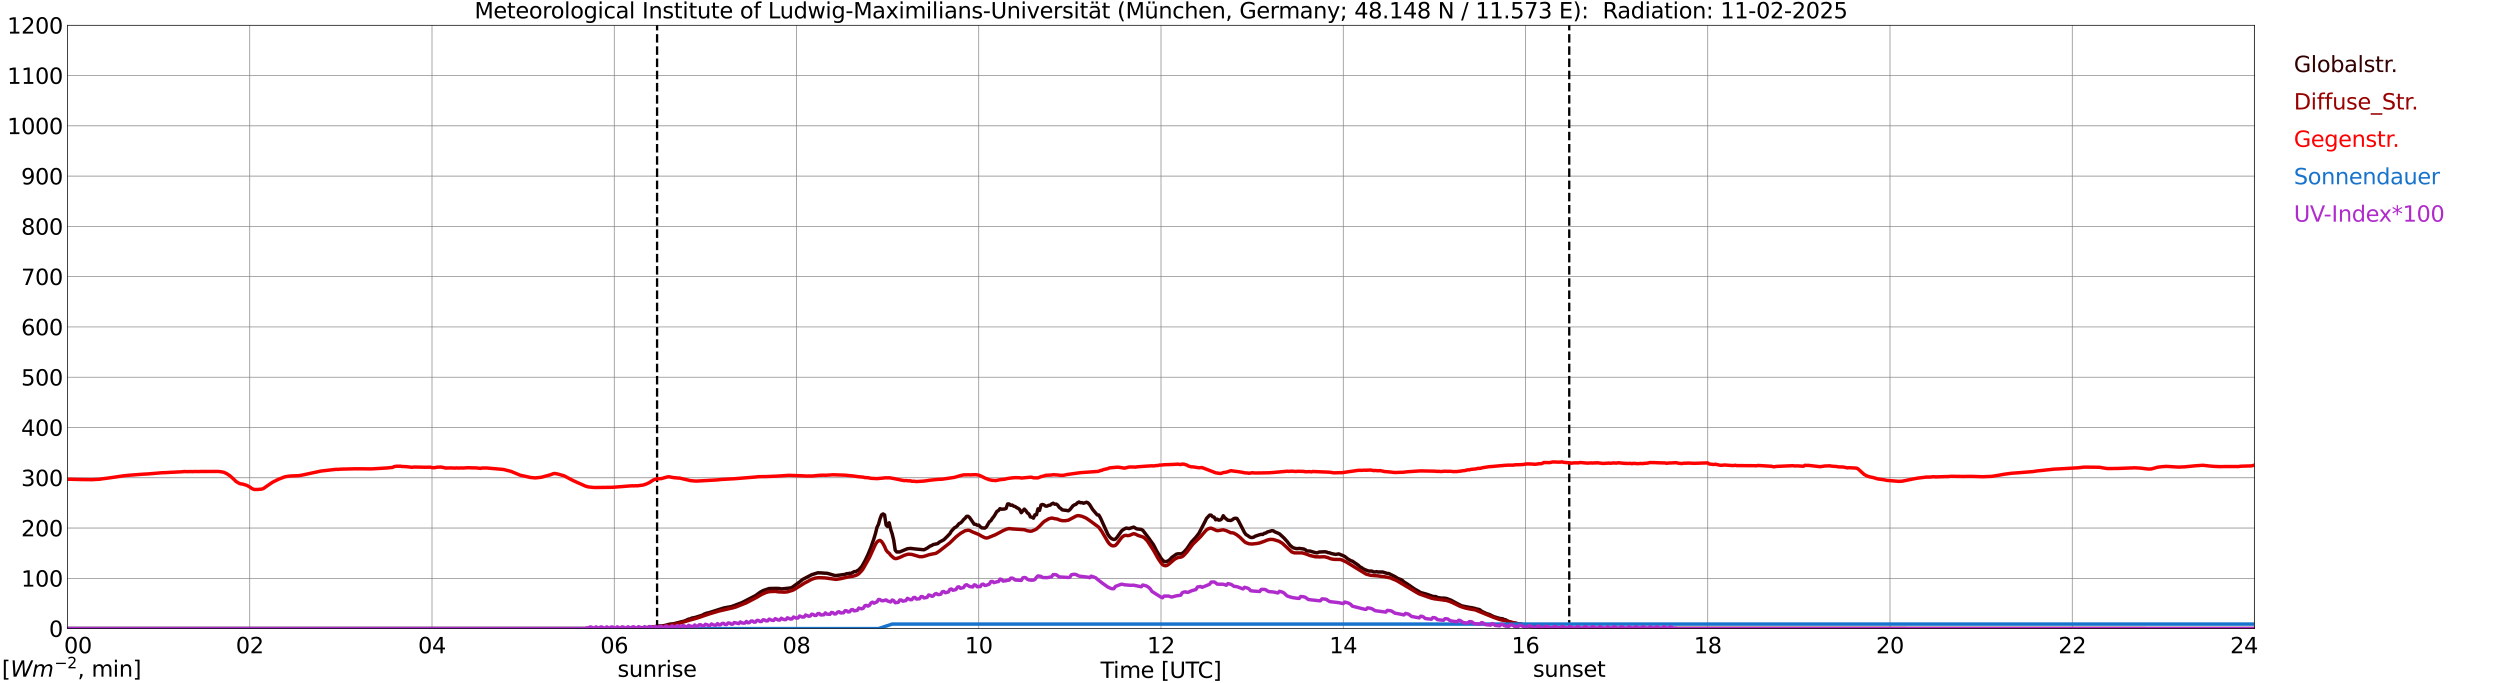 <?xml version="1.0" encoding="utf-8" standalone="no"?>
<!DOCTYPE svg PUBLIC "-//W3C//DTD SVG 1.1//EN"
  "http://www.w3.org/Graphics/SVG/1.1/DTD/svg11.dtd">
<svg xmlns:xlink="http://www.w3.org/1999/xlink" width="1085.4pt" height="296.64pt" viewBox="0 0 1085.4 296.64" xmlns="http://www.w3.org/2000/svg" version="1.1">
 <defs>
  <style type="text/css">*{stroke-linejoin: round; stroke-linecap: butt}</style>
 </defs>
 <g id="figure_1">
  <g id="patch_1">
   <path d="M 0 296.64 
L 1085.4 296.64 
L 1085.4 0 
L 0 0 
z
" style="fill: #ffffff"/>
  </g>
  <g id="axes_1">
   <g id="patch_2">
    <path d="M 29.306 272.909 
L 978.814 272.909 
L 978.814 10.976 
L 29.306 10.976 
z
" style="fill: #ffffff"/>
   </g>
   <g id="patch_3">
    <path d="M 978.814 272.909 
L 978.814 272.909 
L 978.814 10.976 
L 978.814 10.976 
z
" clip-path="url(#p3c753edf18)" style="fill: #d3d3d3; opacity: 0.25; stroke: #d3d3d3; stroke-linejoin: miter"/>
   </g>
   <g id="matplotlib.axis_1">
    <g id="xtick_1">
     <g id="line2d_1">
      <path d="M 29.306 272.909 
L 29.306 10.976 
" clip-path="url(#p3c753edf18)" style="fill: none; stroke: #808080; stroke-width: 0.3; stroke-linecap: square"/>
     </g>
     <g id="line2d_2"/>
     <g id="text_1">
      <!--    00 -->
      <g transform="translate(18.733 283.627) scale(0.095 -0.095)">
       <defs>
        <path id="DejaVuSans-20" transform="scale(0.016)"/>
        <path id="DejaVuSans-30" d="M 2034 4250 
Q 1547 4250 1301 3770 
Q 1056 3291 1056 2328 
Q 1056 1369 1301 889 
Q 1547 409 2034 409 
Q 2525 409 2770 889 
Q 3016 1369 3016 2328 
Q 3016 3291 2770 3770 
Q 2525 4250 2034 4250 
z
M 2034 4750 
Q 2819 4750 3233 4129 
Q 3647 3509 3647 2328 
Q 3647 1150 3233 529 
Q 2819 -91 2034 -91 
Q 1250 -91 836 529 
Q 422 1150 422 2328 
Q 422 3509 836 4129 
Q 1250 4750 2034 4750 
z
" transform="scale(0.016)"/>
       </defs>
       <use xlink:href="#DejaVuSans-20"/>
       <use xlink:href="#DejaVuSans-20" transform="translate(31.787 0)"/>
       <use xlink:href="#DejaVuSans-20" transform="translate(63.574 0)"/>
       <use xlink:href="#DejaVuSans-30" transform="translate(95.361 0)"/>
       <use xlink:href="#DejaVuSans-30" transform="translate(158.984 0)"/>
      </g>
     </g>
    </g>
    <g id="xtick_2">
     <g id="line2d_3">
      <path d="M 108.431 272.909 
L 108.431 10.976 
" clip-path="url(#p3c753edf18)" style="fill: none; stroke: #808080; stroke-width: 0.3; stroke-linecap: square"/>
     </g>
     <g id="line2d_4"/>
     <g id="text_2">
      <!-- 02 -->
      <g transform="translate(102.387 283.627) scale(0.095 -0.095)">
       <defs>
        <path id="DejaVuSans-32" d="M 1228 531 
L 3431 531 
L 3431 0 
L 469 0 
L 469 531 
Q 828 903 1448 1529 
Q 2069 2156 2228 2338 
Q 2531 2678 2651 2914 
Q 2772 3150 2772 3378 
Q 2772 3750 2511 3984 
Q 2250 4219 1831 4219 
Q 1534 4219 1204 4116 
Q 875 4013 500 3803 
L 500 4441 
Q 881 4594 1212 4672 
Q 1544 4750 1819 4750 
Q 2544 4750 2975 4387 
Q 3406 4025 3406 3419 
Q 3406 3131 3298 2873 
Q 3191 2616 2906 2266 
Q 2828 2175 2409 1742 
Q 1991 1309 1228 531 
z
" transform="scale(0.016)"/>
       </defs>
       <use xlink:href="#DejaVuSans-30"/>
       <use xlink:href="#DejaVuSans-32" transform="translate(63.623 0)"/>
      </g>
     </g>
    </g>
    <g id="xtick_3">
     <g id="line2d_5">
      <path d="M 187.557 272.909 
L 187.557 10.976 
" clip-path="url(#p3c753edf18)" style="fill: none; stroke: #808080; stroke-width: 0.3; stroke-linecap: square"/>
     </g>
     <g id="line2d_6"/>
     <g id="text_3">
      <!-- 04 -->
      <g transform="translate(181.513 283.627) scale(0.095 -0.095)">
       <defs>
        <path id="DejaVuSans-34" d="M 2419 4116 
L 825 1625 
L 2419 1625 
L 2419 4116 
z
M 2253 4666 
L 3047 4666 
L 3047 1625 
L 3713 1625 
L 3713 1100 
L 3047 1100 
L 3047 0 
L 2419 0 
L 2419 1100 
L 313 1100 
L 313 1709 
L 2253 4666 
z
" transform="scale(0.016)"/>
       </defs>
       <use xlink:href="#DejaVuSans-30"/>
       <use xlink:href="#DejaVuSans-34" transform="translate(63.623 0)"/>
      </g>
     </g>
    </g>
    <g id="xtick_4">
     <g id="line2d_7">
      <path d="M 266.683 272.909 
L 266.683 10.976 
" clip-path="url(#p3c753edf18)" style="fill: none; stroke: #808080; stroke-width: 0.3; stroke-linecap: square"/>
     </g>
     <g id="line2d_8"/>
     <g id="text_4">
      <!-- 06 -->
      <g transform="translate(260.638 283.627) scale(0.095 -0.095)">
       <defs>
        <path id="DejaVuSans-36" d="M 2113 2584 
Q 1688 2584 1439 2293 
Q 1191 2003 1191 1497 
Q 1191 994 1439 701 
Q 1688 409 2113 409 
Q 2538 409 2786 701 
Q 3034 994 3034 1497 
Q 3034 2003 2786 2293 
Q 2538 2584 2113 2584 
z
M 3366 4563 
L 3366 3988 
Q 3128 4100 2886 4159 
Q 2644 4219 2406 4219 
Q 1781 4219 1451 3797 
Q 1122 3375 1075 2522 
Q 1259 2794 1537 2939 
Q 1816 3084 2150 3084 
Q 2853 3084 3261 2657 
Q 3669 2231 3669 1497 
Q 3669 778 3244 343 
Q 2819 -91 2113 -91 
Q 1303 -91 875 529 
Q 447 1150 447 2328 
Q 447 3434 972 4092 
Q 1497 4750 2381 4750 
Q 2619 4750 2861 4703 
Q 3103 4656 3366 4563 
z
" transform="scale(0.016)"/>
       </defs>
       <use xlink:href="#DejaVuSans-30"/>
       <use xlink:href="#DejaVuSans-36" transform="translate(63.623 0)"/>
      </g>
     </g>
    </g>
    <g id="xtick_5">
     <g id="line2d_9">
      <path d="M 345.808 272.909 
L 345.808 10.976 
" clip-path="url(#p3c753edf18)" style="fill: none; stroke: #808080; stroke-width: 0.3; stroke-linecap: square"/>
     </g>
     <g id="line2d_10"/>
     <g id="text_5">
      <!-- 08 -->
      <g transform="translate(339.764 283.627) scale(0.095 -0.095)">
       <defs>
        <path id="DejaVuSans-38" d="M 2034 2216 
Q 1584 2216 1326 1975 
Q 1069 1734 1069 1313 
Q 1069 891 1326 650 
Q 1584 409 2034 409 
Q 2484 409 2743 651 
Q 3003 894 3003 1313 
Q 3003 1734 2745 1975 
Q 2488 2216 2034 2216 
z
M 1403 2484 
Q 997 2584 770 2862 
Q 544 3141 544 3541 
Q 544 4100 942 4425 
Q 1341 4750 2034 4750 
Q 2731 4750 3128 4425 
Q 3525 4100 3525 3541 
Q 3525 3141 3298 2862 
Q 3072 2584 2669 2484 
Q 3125 2378 3379 2068 
Q 3634 1759 3634 1313 
Q 3634 634 3220 271 
Q 2806 -91 2034 -91 
Q 1263 -91 848 271 
Q 434 634 434 1313 
Q 434 1759 690 2068 
Q 947 2378 1403 2484 
z
M 1172 3481 
Q 1172 3119 1398 2916 
Q 1625 2713 2034 2713 
Q 2441 2713 2670 2916 
Q 2900 3119 2900 3481 
Q 2900 3844 2670 4047 
Q 2441 4250 2034 4250 
Q 1625 4250 1398 4047 
Q 1172 3844 1172 3481 
z
" transform="scale(0.016)"/>
       </defs>
       <use xlink:href="#DejaVuSans-30"/>
       <use xlink:href="#DejaVuSans-38" transform="translate(63.623 0)"/>
      </g>
     </g>
    </g>
    <g id="xtick_6">
     <g id="line2d_11">
      <path d="M 424.934 272.909 
L 424.934 10.976 
" clip-path="url(#p3c753edf18)" style="fill: none; stroke: #808080; stroke-width: 0.3; stroke-linecap: square"/>
     </g>
     <g id="line2d_12"/>
     <g id="text_6">
      <!-- 10 -->
      <g transform="translate(418.89 283.627) scale(0.095 -0.095)">
       <defs>
        <path id="DejaVuSans-31" d="M 794 531 
L 1825 531 
L 1825 4091 
L 703 3866 
L 703 4441 
L 1819 4666 
L 2450 4666 
L 2450 531 
L 3481 531 
L 3481 0 
L 794 0 
L 794 531 
z
" transform="scale(0.016)"/>
       </defs>
       <use xlink:href="#DejaVuSans-31"/>
       <use xlink:href="#DejaVuSans-30" transform="translate(63.623 0)"/>
      </g>
     </g>
    </g>
    <g id="xtick_7">
     <g id="line2d_13">
      <path d="M 504.06 272.909 
L 504.06 10.976 
" clip-path="url(#p3c753edf18)" style="fill: none; stroke: #808080; stroke-width: 0.3; stroke-linecap: square"/>
     </g>
     <g id="line2d_14"/>
     <g id="text_7">
      <!-- 12 -->
      <g transform="translate(498.015 283.627) scale(0.095 -0.095)">
       <use xlink:href="#DejaVuSans-31"/>
       <use xlink:href="#DejaVuSans-32" transform="translate(63.623 0)"/>
      </g>
     </g>
    </g>
    <g id="xtick_8">
     <g id="line2d_15">
      <path d="M 583.185 272.909 
L 583.185 10.976 
" clip-path="url(#p3c753edf18)" style="fill: none; stroke: #808080; stroke-width: 0.3; stroke-linecap: square"/>
     </g>
     <g id="line2d_16"/>
     <g id="text_8">
      <!-- 14 -->
      <g transform="translate(577.141 283.627) scale(0.095 -0.095)">
       <use xlink:href="#DejaVuSans-31"/>
       <use xlink:href="#DejaVuSans-34" transform="translate(63.623 0)"/>
      </g>
     </g>
    </g>
    <g id="xtick_9">
     <g id="line2d_17">
      <path d="M 662.311 272.909 
L 662.311 10.976 
" clip-path="url(#p3c753edf18)" style="fill: none; stroke: #808080; stroke-width: 0.3; stroke-linecap: square"/>
     </g>
     <g id="line2d_18"/>
     <g id="text_9">
      <!-- 16 -->
      <g transform="translate(656.267 283.627) scale(0.095 -0.095)">
       <use xlink:href="#DejaVuSans-31"/>
       <use xlink:href="#DejaVuSans-36" transform="translate(63.623 0)"/>
      </g>
     </g>
    </g>
    <g id="xtick_10">
     <g id="line2d_19">
      <path d="M 741.437 272.909 
L 741.437 10.976 
" clip-path="url(#p3c753edf18)" style="fill: none; stroke: #808080; stroke-width: 0.3; stroke-linecap: square"/>
     </g>
     <g id="line2d_20"/>
     <g id="text_10">
      <!-- 18 -->
      <g transform="translate(735.392 283.627) scale(0.095 -0.095)">
       <use xlink:href="#DejaVuSans-31"/>
       <use xlink:href="#DejaVuSans-38" transform="translate(63.623 0)"/>
      </g>
     </g>
    </g>
    <g id="xtick_11">
     <g id="line2d_21">
      <path d="M 820.562 272.909 
L 820.562 10.976 
" clip-path="url(#p3c753edf18)" style="fill: none; stroke: #808080; stroke-width: 0.3; stroke-linecap: square"/>
     </g>
     <g id="line2d_22"/>
     <g id="text_11">
      <!-- 20 -->
      <g transform="translate(814.518 283.627) scale(0.095 -0.095)">
       <use xlink:href="#DejaVuSans-32"/>
       <use xlink:href="#DejaVuSans-30" transform="translate(63.623 0)"/>
      </g>
     </g>
    </g>
    <g id="xtick_12">
     <g id="line2d_23">
      <path d="M 899.688 272.909 
L 899.688 10.976 
" clip-path="url(#p3c753edf18)" style="fill: none; stroke: #808080; stroke-width: 0.3; stroke-linecap: square"/>
     </g>
     <g id="line2d_24"/>
     <g id="text_12">
      <!-- 22 -->
      <g transform="translate(893.644 283.627) scale(0.095 -0.095)">
       <use xlink:href="#DejaVuSans-32"/>
       <use xlink:href="#DejaVuSans-32" transform="translate(63.623 0)"/>
      </g>
     </g>
    </g>
    <g id="xtick_13">
     <g id="line2d_25">
      <path d="M 978.814 272.909 
L 978.814 10.976 
" clip-path="url(#p3c753edf18)" style="fill: none; stroke: #808080; stroke-width: 0.3; stroke-linecap: square"/>
     </g>
     <g id="line2d_26"/>
     <g id="text_13">
      <!-- 24    -->
      <g transform="translate(968.241 283.627) scale(0.095 -0.095)">
       <use xlink:href="#DejaVuSans-32"/>
       <use xlink:href="#DejaVuSans-34" transform="translate(63.623 0)"/>
       <use xlink:href="#DejaVuSans-20" transform="translate(127.246 0)"/>
       <use xlink:href="#DejaVuSans-20" transform="translate(159.033 0)"/>
       <use xlink:href="#DejaVuSans-20" transform="translate(190.82 0)"/>
      </g>
     </g>
    </g>
    <g id="text_14">
     <!-- Time [UTC] -->
     <g transform="translate(477.806 294.322) scale(0.095 -0.095)">
      <defs>
       <path id="DejaVuSans-54" d="M -19 4666 
L 3928 4666 
L 3928 4134 
L 2272 4134 
L 2272 0 
L 1638 0 
L 1638 4134 
L -19 4134 
L -19 4666 
z
" transform="scale(0.016)"/>
       <path id="DejaVuSans-69" d="M 603 3500 
L 1178 3500 
L 1178 0 
L 603 0 
L 603 3500 
z
M 603 4863 
L 1178 4863 
L 1178 4134 
L 603 4134 
L 603 4863 
z
" transform="scale(0.016)"/>
       <path id="DejaVuSans-6d" d="M 3328 2828 
Q 3544 3216 3844 3400 
Q 4144 3584 4550 3584 
Q 5097 3584 5394 3201 
Q 5691 2819 5691 2113 
L 5691 0 
L 5113 0 
L 5113 2094 
Q 5113 2597 4934 2840 
Q 4756 3084 4391 3084 
Q 3944 3084 3684 2787 
Q 3425 2491 3425 1978 
L 3425 0 
L 2847 0 
L 2847 2094 
Q 2847 2600 2669 2842 
Q 2491 3084 2119 3084 
Q 1678 3084 1418 2786 
Q 1159 2488 1159 1978 
L 1159 0 
L 581 0 
L 581 3500 
L 1159 3500 
L 1159 2956 
Q 1356 3278 1631 3431 
Q 1906 3584 2284 3584 
Q 2666 3584 2933 3390 
Q 3200 3197 3328 2828 
z
" transform="scale(0.016)"/>
       <path id="DejaVuSans-65" d="M 3597 1894 
L 3597 1613 
L 953 1613 
Q 991 1019 1311 708 
Q 1631 397 2203 397 
Q 2534 397 2845 478 
Q 3156 559 3463 722 
L 3463 178 
Q 3153 47 2828 -22 
Q 2503 -91 2169 -91 
Q 1331 -91 842 396 
Q 353 884 353 1716 
Q 353 2575 817 3079 
Q 1281 3584 2069 3584 
Q 2775 3584 3186 3129 
Q 3597 2675 3597 1894 
z
M 3022 2063 
Q 3016 2534 2758 2815 
Q 2500 3097 2075 3097 
Q 1594 3097 1305 2825 
Q 1016 2553 972 2059 
L 3022 2063 
z
" transform="scale(0.016)"/>
       <path id="DejaVuSans-5b" d="M 550 4863 
L 1875 4863 
L 1875 4416 
L 1125 4416 
L 1125 -397 
L 1875 -397 
L 1875 -844 
L 550 -844 
L 550 4863 
z
" transform="scale(0.016)"/>
       <path id="DejaVuSans-55" d="M 556 4666 
L 1191 4666 
L 1191 1831 
Q 1191 1081 1462 751 
Q 1734 422 2344 422 
Q 2950 422 3222 751 
Q 3494 1081 3494 1831 
L 3494 4666 
L 4128 4666 
L 4128 1753 
Q 4128 841 3676 375 
Q 3225 -91 2344 -91 
Q 1459 -91 1007 375 
Q 556 841 556 1753 
L 556 4666 
z
" transform="scale(0.016)"/>
       <path id="DejaVuSans-43" d="M 4122 4306 
L 4122 3641 
Q 3803 3938 3442 4084 
Q 3081 4231 2675 4231 
Q 1875 4231 1450 3742 
Q 1025 3253 1025 2328 
Q 1025 1406 1450 917 
Q 1875 428 2675 428 
Q 3081 428 3442 575 
Q 3803 722 4122 1019 
L 4122 359 
Q 3791 134 3420 21 
Q 3050 -91 2638 -91 
Q 1578 -91 968 557 
Q 359 1206 359 2328 
Q 359 3453 968 4101 
Q 1578 4750 2638 4750 
Q 3056 4750 3426 4639 
Q 3797 4528 4122 4306 
z
" transform="scale(0.016)"/>
       <path id="DejaVuSans-5d" d="M 1947 4863 
L 1947 -844 
L 622 -844 
L 622 -397 
L 1369 -397 
L 1369 4416 
L 622 4416 
L 622 4863 
L 1947 4863 
z
" transform="scale(0.016)"/>
      </defs>
      <use xlink:href="#DejaVuSans-54"/>
      <use xlink:href="#DejaVuSans-69" transform="translate(57.959 0)"/>
      <use xlink:href="#DejaVuSans-6d" transform="translate(85.742 0)"/>
      <use xlink:href="#DejaVuSans-65" transform="translate(183.154 0)"/>
      <use xlink:href="#DejaVuSans-20" transform="translate(244.678 0)"/>
      <use xlink:href="#DejaVuSans-5b" transform="translate(276.465 0)"/>
      <use xlink:href="#DejaVuSans-55" transform="translate(315.479 0)"/>
      <use xlink:href="#DejaVuSans-54" transform="translate(388.672 0)"/>
      <use xlink:href="#DejaVuSans-43" transform="translate(443.881 0)"/>
      <use xlink:href="#DejaVuSans-5d" transform="translate(513.705 0)"/>
     </g>
    </g>
   </g>
   <g id="matplotlib.axis_2">
    <g id="ytick_1">
     <g id="line2d_27">
      <path d="M 29.306 272.909 
L 978.814 272.909 
" clip-path="url(#p3c753edf18)" style="fill: none; stroke: #808080; stroke-width: 0.3; stroke-linecap: square"/>
     </g>
     <g id="line2d_28"/>
     <g id="text_15">
      <!-- 0 -->
      <g transform="translate(21.261 276.518) scale(0.095 -0.095)">
       <use xlink:href="#DejaVuSans-30"/>
      </g>
     </g>
    </g>
    <g id="ytick_2">
     <g id="line2d_29">
      <path d="M 29.306 251.081 
L 978.814 251.081 
" clip-path="url(#p3c753edf18)" style="fill: none; stroke: #808080; stroke-width: 0.3; stroke-linecap: square"/>
     </g>
     <g id="line2d_30"/>
     <g id="text_16">
      <!-- 100 -->
      <g transform="translate(9.173 254.69) scale(0.095 -0.095)">
       <use xlink:href="#DejaVuSans-31"/>
       <use xlink:href="#DejaVuSans-30" transform="translate(63.623 0)"/>
       <use xlink:href="#DejaVuSans-30" transform="translate(127.246 0)"/>
      </g>
     </g>
    </g>
    <g id="ytick_3">
     <g id="line2d_31">
      <path d="M 29.306 229.253 
L 978.814 229.253 
" clip-path="url(#p3c753edf18)" style="fill: none; stroke: #808080; stroke-width: 0.3; stroke-linecap: square"/>
     </g>
     <g id="line2d_32"/>
     <g id="text_17">
      <!-- 200 -->
      <g transform="translate(9.173 232.863) scale(0.095 -0.095)">
       <use xlink:href="#DejaVuSans-32"/>
       <use xlink:href="#DejaVuSans-30" transform="translate(63.623 0)"/>
       <use xlink:href="#DejaVuSans-30" transform="translate(127.246 0)"/>
      </g>
     </g>
    </g>
    <g id="ytick_4">
     <g id="line2d_33">
      <path d="M 29.306 207.426 
L 978.814 207.426 
" clip-path="url(#p3c753edf18)" style="fill: none; stroke: #808080; stroke-width: 0.3; stroke-linecap: square"/>
     </g>
     <g id="line2d_34"/>
     <g id="text_18">
      <!-- 300 -->
      <g transform="translate(9.173 211.035) scale(0.095 -0.095)">
       <defs>
        <path id="DejaVuSans-33" d="M 2597 2516 
Q 3050 2419 3304 2112 
Q 3559 1806 3559 1356 
Q 3559 666 3084 287 
Q 2609 -91 1734 -91 
Q 1441 -91 1130 -33 
Q 819 25 488 141 
L 488 750 
Q 750 597 1062 519 
Q 1375 441 1716 441 
Q 2309 441 2620 675 
Q 2931 909 2931 1356 
Q 2931 1769 2642 2001 
Q 2353 2234 1838 2234 
L 1294 2234 
L 1294 2753 
L 1863 2753 
Q 2328 2753 2575 2939 
Q 2822 3125 2822 3475 
Q 2822 3834 2567 4026 
Q 2313 4219 1838 4219 
Q 1578 4219 1281 4162 
Q 984 4106 628 3988 
L 628 4550 
Q 988 4650 1302 4700 
Q 1616 4750 1894 4750 
Q 2613 4750 3031 4423 
Q 3450 4097 3450 3541 
Q 3450 3153 3228 2886 
Q 3006 2619 2597 2516 
z
" transform="scale(0.016)"/>
       </defs>
       <use xlink:href="#DejaVuSans-33"/>
       <use xlink:href="#DejaVuSans-30" transform="translate(63.623 0)"/>
       <use xlink:href="#DejaVuSans-30" transform="translate(127.246 0)"/>
      </g>
     </g>
    </g>
    <g id="ytick_5">
     <g id="line2d_35">
      <path d="M 29.306 185.598 
L 978.814 185.598 
" clip-path="url(#p3c753edf18)" style="fill: none; stroke: #808080; stroke-width: 0.3; stroke-linecap: square"/>
     </g>
     <g id="line2d_36"/>
     <g id="text_19">
      <!-- 400 -->
      <g transform="translate(9.173 189.207) scale(0.095 -0.095)">
       <use xlink:href="#DejaVuSans-34"/>
       <use xlink:href="#DejaVuSans-30" transform="translate(63.623 0)"/>
       <use xlink:href="#DejaVuSans-30" transform="translate(127.246 0)"/>
      </g>
     </g>
    </g>
    <g id="ytick_6">
     <g id="line2d_37">
      <path d="M 29.306 163.77 
L 978.814 163.77 
" clip-path="url(#p3c753edf18)" style="fill: none; stroke: #808080; stroke-width: 0.3; stroke-linecap: square"/>
     </g>
     <g id="line2d_38"/>
     <g id="text_20">
      <!-- 500 -->
      <g transform="translate(9.173 167.379) scale(0.095 -0.095)">
       <defs>
        <path id="DejaVuSans-35" d="M 691 4666 
L 3169 4666 
L 3169 4134 
L 1269 4134 
L 1269 2991 
Q 1406 3038 1543 3061 
Q 1681 3084 1819 3084 
Q 2600 3084 3056 2656 
Q 3513 2228 3513 1497 
Q 3513 744 3044 326 
Q 2575 -91 1722 -91 
Q 1428 -91 1123 -41 
Q 819 9 494 109 
L 494 744 
Q 775 591 1075 516 
Q 1375 441 1709 441 
Q 2250 441 2565 725 
Q 2881 1009 2881 1497 
Q 2881 1984 2565 2268 
Q 2250 2553 1709 2553 
Q 1456 2553 1204 2497 
Q 953 2441 691 2322 
L 691 4666 
z
" transform="scale(0.016)"/>
       </defs>
       <use xlink:href="#DejaVuSans-35"/>
       <use xlink:href="#DejaVuSans-30" transform="translate(63.623 0)"/>
       <use xlink:href="#DejaVuSans-30" transform="translate(127.246 0)"/>
      </g>
     </g>
    </g>
    <g id="ytick_7">
     <g id="line2d_39">
      <path d="M 29.306 141.942 
L 978.814 141.942 
" clip-path="url(#p3c753edf18)" style="fill: none; stroke: #808080; stroke-width: 0.3; stroke-linecap: square"/>
     </g>
     <g id="line2d_40"/>
     <g id="text_21">
      <!-- 600 -->
      <g transform="translate(9.173 145.551) scale(0.095 -0.095)">
       <use xlink:href="#DejaVuSans-36"/>
       <use xlink:href="#DejaVuSans-30" transform="translate(63.623 0)"/>
       <use xlink:href="#DejaVuSans-30" transform="translate(127.246 0)"/>
      </g>
     </g>
    </g>
    <g id="ytick_8">
     <g id="line2d_41">
      <path d="M 29.306 120.114 
L 978.814 120.114 
" clip-path="url(#p3c753edf18)" style="fill: none; stroke: #808080; stroke-width: 0.3; stroke-linecap: square"/>
     </g>
     <g id="line2d_42"/>
     <g id="text_22">
      <!-- 700 -->
      <g transform="translate(9.173 123.724) scale(0.095 -0.095)">
       <defs>
        <path id="DejaVuSans-37" d="M 525 4666 
L 3525 4666 
L 3525 4397 
L 1831 0 
L 1172 0 
L 2766 4134 
L 525 4134 
L 525 4666 
z
" transform="scale(0.016)"/>
       </defs>
       <use xlink:href="#DejaVuSans-37"/>
       <use xlink:href="#DejaVuSans-30" transform="translate(63.623 0)"/>
       <use xlink:href="#DejaVuSans-30" transform="translate(127.246 0)"/>
      </g>
     </g>
    </g>
    <g id="ytick_9">
     <g id="line2d_43">
      <path d="M 29.306 98.287 
L 978.814 98.287 
" clip-path="url(#p3c753edf18)" style="fill: none; stroke: #808080; stroke-width: 0.3; stroke-linecap: square"/>
     </g>
     <g id="line2d_44"/>
     <g id="text_23">
      <!-- 800 -->
      <g transform="translate(9.173 101.896) scale(0.095 -0.095)">
       <use xlink:href="#DejaVuSans-38"/>
       <use xlink:href="#DejaVuSans-30" transform="translate(63.623 0)"/>
       <use xlink:href="#DejaVuSans-30" transform="translate(127.246 0)"/>
      </g>
     </g>
    </g>
    <g id="ytick_10">
     <g id="line2d_45">
      <path d="M 29.306 76.459 
L 978.814 76.459 
" clip-path="url(#p3c753edf18)" style="fill: none; stroke: #808080; stroke-width: 0.3; stroke-linecap: square"/>
     </g>
     <g id="line2d_46"/>
     <g id="text_24">
      <!-- 900 -->
      <g transform="translate(9.173 80.068) scale(0.095 -0.095)">
       <defs>
        <path id="DejaVuSans-39" d="M 703 97 
L 703 672 
Q 941 559 1184 500 
Q 1428 441 1663 441 
Q 2288 441 2617 861 
Q 2947 1281 2994 2138 
Q 2813 1869 2534 1725 
Q 2256 1581 1919 1581 
Q 1219 1581 811 2004 
Q 403 2428 403 3163 
Q 403 3881 828 4315 
Q 1253 4750 1959 4750 
Q 2769 4750 3195 4129 
Q 3622 3509 3622 2328 
Q 3622 1225 3098 567 
Q 2575 -91 1691 -91 
Q 1453 -91 1209 -44 
Q 966 3 703 97 
z
M 1959 2075 
Q 2384 2075 2632 2365 
Q 2881 2656 2881 3163 
Q 2881 3666 2632 3958 
Q 2384 4250 1959 4250 
Q 1534 4250 1286 3958 
Q 1038 3666 1038 3163 
Q 1038 2656 1286 2365 
Q 1534 2075 1959 2075 
z
" transform="scale(0.016)"/>
       </defs>
       <use xlink:href="#DejaVuSans-39"/>
       <use xlink:href="#DejaVuSans-30" transform="translate(63.623 0)"/>
       <use xlink:href="#DejaVuSans-30" transform="translate(127.246 0)"/>
      </g>
     </g>
    </g>
    <g id="ytick_11">
     <g id="line2d_47">
      <path d="M 29.306 54.631 
L 978.814 54.631 
" clip-path="url(#p3c753edf18)" style="fill: none; stroke: #808080; stroke-width: 0.3; stroke-linecap: square"/>
     </g>
     <g id="line2d_48"/>
     <g id="text_25">
      <!-- 1000 -->
      <g transform="translate(3.128 58.24) scale(0.095 -0.095)">
       <use xlink:href="#DejaVuSans-31"/>
       <use xlink:href="#DejaVuSans-30" transform="translate(63.623 0)"/>
       <use xlink:href="#DejaVuSans-30" transform="translate(127.246 0)"/>
       <use xlink:href="#DejaVuSans-30" transform="translate(190.869 0)"/>
      </g>
     </g>
    </g>
    <g id="ytick_12">
     <g id="line2d_49">
      <path d="M 29.306 32.803 
L 978.814 32.803 
" clip-path="url(#p3c753edf18)" style="fill: none; stroke: #808080; stroke-width: 0.3; stroke-linecap: square"/>
     </g>
     <g id="line2d_50"/>
     <g id="text_26">
      <!-- 1100 -->
      <g transform="translate(3.128 36.413) scale(0.095 -0.095)">
       <use xlink:href="#DejaVuSans-31"/>
       <use xlink:href="#DejaVuSans-31" transform="translate(63.623 0)"/>
       <use xlink:href="#DejaVuSans-30" transform="translate(127.246 0)"/>
       <use xlink:href="#DejaVuSans-30" transform="translate(190.869 0)"/>
      </g>
     </g>
    </g>
    <g id="ytick_13">
     <g id="line2d_51">
      <path d="M 29.306 10.976 
L 978.814 10.976 
" clip-path="url(#p3c753edf18)" style="fill: none; stroke: #808080; stroke-width: 0.3; stroke-linecap: square"/>
     </g>
     <g id="line2d_52"/>
     <g id="text_27">
      <!-- 1200 -->
      <g transform="translate(3.128 14.585) scale(0.095 -0.095)">
       <use xlink:href="#DejaVuSans-31"/>
       <use xlink:href="#DejaVuSans-32" transform="translate(63.623 0)"/>
       <use xlink:href="#DejaVuSans-30" transform="translate(127.246 0)"/>
       <use xlink:href="#DejaVuSans-30" transform="translate(190.869 0)"/>
      </g>
     </g>
    </g>
   </g>
   <g id="line2d_53">
    <path d="M 285.277 272.909 
L 285.277 10.976 
" clip-path="url(#p3c753edf18)" style="fill: none; stroke-dasharray: 3.7,1.6; stroke-dashoffset: 0; stroke: #000000"/>
   </g>
   <g id="line2d_54">
    <path d="M 681.301 272.909 
L 681.301 10.976 
" clip-path="url(#p3c753edf18)" style="fill: none; stroke-dasharray: 3.7,1.6; stroke-dashoffset: 0; stroke: #000000"/>
   </g>
   <g id="line2d_55">
    <path d="M 29.306 272.909 
L 276.573 272.909 
L 277.892 272.492 
L 279.87 272.527 
L 281.189 272.442 
L 283.827 272.239 
L 285.145 271.935 
L 286.464 271.715 
L 287.124 271.8 
L 288.442 271.597 
L 290.42 271.073 
L 291.08 270.94 
L 292.399 270.837 
L 293.717 270.484 
L 295.036 270.163 
L 295.696 269.96 
L 297.014 269.689 
L 298.992 268.794 
L 299.652 268.711 
L 300.311 268.356 
L 301.63 268.12 
L 304.927 267.09 
L 305.586 266.686 
L 306.905 266.179 
L 307.564 266.077 
L 314.158 263.983 
L 315.477 263.713 
L 317.455 263.377 
L 322.071 261.654 
L 328.005 258.599 
L 329.983 257.147 
L 331.302 256.405 
L 333.94 255.51 
L 337.236 255.442 
L 338.555 255.527 
L 339.215 255.695 
L 342.512 255.34 
L 343.171 255.257 
L 343.83 255.054 
L 345.149 254.109 
L 347.127 252.672 
L 348.446 251.594 
L 352.402 249.516 
L 355.04 248.689 
L 356.359 248.724 
L 358.337 248.874 
L 358.996 248.874 
L 360.315 249.23 
L 362.293 249.819 
L 362.952 249.887 
L 366.909 249.365 
L 367.568 249.06 
L 368.227 249.06 
L 368.887 248.892 
L 369.546 248.909 
L 370.865 248.182 
L 371.524 248.167 
L 372.843 247.39 
L 374.162 245.954 
L 375.481 243.607 
L 376.799 240.872 
L 378.118 237.666 
L 379.437 233.817 
L 380.096 231.606 
L 380.756 228.939 
L 381.415 227.621 
L 382.074 225.241 
L 382.734 223.537 
L 383.393 223.131 
L 384.053 223.552 
L 384.712 227.976 
L 385.371 228.601 
L 386.031 226.979 
L 386.69 229.782 
L 387.349 231.792 
L 388.009 234.509 
L 388.668 238.882 
L 389.328 239.641 
L 390.646 239.624 
L 393.943 238.24 
L 395.262 238.087 
L 397.24 238.325 
L 401.196 238.696 
L 402.515 237.987 
L 403.834 237.074 
L 404.493 236.856 
L 405.153 236.432 
L 407.131 236.011 
L 407.79 235.404 
L 409.768 234.339 
L 411.087 233.058 
L 412.406 231.689 
L 413.065 230.591 
L 414.384 229.14 
L 415.043 228.819 
L 415.703 228.195 
L 416.362 227.335 
L 417.022 227.064 
L 417.681 226.44 
L 418.34 225.595 
L 419 225.006 
L 419.659 224.178 
L 420.318 224.161 
L 420.978 224.717 
L 422.956 227.588 
L 423.615 227.638 
L 424.275 228.044 
L 424.934 227.976 
L 425.593 228.701 
L 426.253 229.192 
L 427.572 229.275 
L 428.231 228.786 
L 429.55 226.54 
L 430.209 226.051 
L 430.869 225.006 
L 431.528 224.211 
L 432.847 222 
L 433.506 221.679 
L 434.165 220.834 
L 434.825 221.072 
L 436.144 220.987 
L 436.803 220.734 
L 437.462 218.809 
L 438.122 218.791 
L 438.781 219.383 
L 439.44 219.265 
L 440.1 219.754 
L 440.759 219.924 
L 441.419 220.413 
L 442.078 220.716 
L 442.737 221.273 
L 443.397 222.591 
L 444.716 221.037 
L 445.375 221.697 
L 446.034 222.674 
L 446.694 223.131 
L 447.353 224.414 
L 448.012 224.549 
L 448.672 224.971 
L 449.331 223.484 
L 449.991 223.519 
L 450.65 220.919 
L 451.309 221.611 
L 451.969 219.247 
L 452.628 219.012 
L 453.287 219.247 
L 453.947 219.739 
L 454.606 219.754 
L 455.266 219.383 
L 455.925 219.35 
L 456.584 218.776 
L 457.244 218.473 
L 457.903 218.911 
L 458.563 218.844 
L 459.222 219.333 
L 459.881 220.295 
L 460.541 220.767 
L 461.2 221.376 
L 463.178 221.629 
L 463.838 221.764 
L 464.497 221.273 
L 465.816 219.619 
L 466.475 219.197 
L 467.134 218.961 
L 467.794 218.302 
L 468.453 217.949 
L 469.113 218.27 
L 469.772 218.217 
L 470.431 218.488 
L 471.75 218.049 
L 472.409 218.352 
L 473.069 219.079 
L 474.388 221.205 
L 476.366 223.537 
L 477.025 223.587 
L 477.685 224.667 
L 480.981 231.96 
L 481.641 232.923 
L 482.3 233.614 
L 482.96 234.036 
L 483.619 234.221 
L 484.278 234.053 
L 484.938 233.344 
L 486.916 230.559 
L 487.575 229.985 
L 488.894 229.26 
L 490.213 229.478 
L 492.191 228.854 
L 493.51 229.613 
L 495.488 229.867 
L 496.147 230.22 
L 498.785 233.682 
L 500.103 235.555 
L 500.763 236.45 
L 502.082 239.017 
L 504.06 242.359 
L 504.719 243.153 
L 505.379 243.743 
L 506.038 243.86 
L 506.697 243.692 
L 507.357 243.389 
L 508.016 242.832 
L 508.675 242.088 
L 510.654 240.636 
L 511.313 240.451 
L 512.632 240.433 
L 513.291 240.248 
L 513.95 239.742 
L 515.269 238.29 
L 516.588 236.349 
L 517.247 235.369 
L 519.226 233.226 
L 520.544 231.504 
L 523.182 226.422 
L 523.841 225.071 
L 525.16 223.654 
L 525.819 223.654 
L 526.479 224.379 
L 527.138 224.532 
L 527.797 225.68 
L 528.457 225.392 
L 529.116 225.833 
L 529.776 225.748 
L 530.435 225.274 
L 531.094 223.908 
L 531.754 224.785 
L 533.073 225.866 
L 534.391 225.983 
L 535.051 225.645 
L 535.71 225.139 
L 536.369 224.988 
L 537.029 225.106 
L 537.688 226.119 
L 540.326 231.233 
L 540.985 232.128 
L 541.644 232.466 
L 542.304 232.973 
L 542.963 233.326 
L 543.623 233.379 
L 544.282 233.226 
L 544.941 232.805 
L 546.919 232.145 
L 547.579 231.977 
L 548.238 232.045 
L 548.898 231.539 
L 549.557 231.436 
L 550.216 230.965 
L 551.535 230.609 
L 552.195 230.391 
L 552.854 230.473 
L 553.513 230.93 
L 554.832 231.454 
L 555.491 231.774 
L 557.47 233.597 
L 558.788 235.049 
L 560.107 236.771 
L 561.426 237.818 
L 562.745 238.172 
L 563.404 238.19 
L 564.063 238.087 
L 566.042 238.358 
L 566.701 238.661 
L 567.36 239.22 
L 568.679 239.235 
L 571.317 239.979 
L 571.976 240.012 
L 572.635 239.674 
L 575.273 239.556 
L 575.932 239.674 
L 576.592 239.962 
L 577.251 240.012 
L 577.91 240.283 
L 579.889 240.722 
L 581.207 240.468 
L 583.185 241.278 
L 583.845 241.599 
L 585.164 242.662 
L 586.482 243.422 
L 587.142 243.625 
L 589.779 245.432 
L 590.439 246.124 
L 591.098 246.392 
L 591.757 246.916 
L 593.076 247.525 
L 594.395 247.964 
L 595.054 247.914 
L 595.714 247.997 
L 596.373 248.3 
L 597.032 248.318 
L 597.692 248.182 
L 598.351 248.353 
L 600.329 248.335 
L 601.648 248.774 
L 602.307 248.959 
L 602.967 249.01 
L 605.604 250.326 
L 606.923 251.153 
L 608.242 251.627 
L 608.901 252.048 
L 609.561 252.672 
L 610.879 253.467 
L 614.176 255.746 
L 615.495 256.472 
L 616.814 257.265 
L 619.451 257.992 
L 621.429 258.684 
L 622.089 258.937 
L 623.408 259.02 
L 624.067 259.393 
L 626.045 259.714 
L 626.705 259.646 
L 628.023 259.832 
L 630.001 260.591 
L 631.98 261.672 
L 634.617 263.038 
L 637.914 263.697 
L 639.233 263.883 
L 640.552 264.204 
L 641.211 264.44 
L 641.87 264.525 
L 642.53 264.778 
L 643.189 265.335 
L 644.508 265.994 
L 645.827 266.55 
L 646.486 266.701 
L 648.464 267.699 
L 651.102 268.491 
L 652.42 268.661 
L 653.08 269.015 
L 653.739 269.1 
L 654.399 269.554 
L 656.377 270.298 
L 657.036 270.348 
L 657.695 270.567 
L 658.355 270.602 
L 659.674 271.008 
L 660.333 271.023 
L 662.311 271.665 
L 663.63 271.835 
L 664.289 272.036 
L 664.949 272.053 
L 666.927 272.509 
L 667.586 272.728 
L 668.905 272.763 
L 669.564 272.909 
L 978.154 272.909 
L 978.154 272.909 
" clip-path="url(#p3c753edf18)" style="fill: none; stroke: #330000; stroke-width: 1.5; stroke-linecap: square"/>
   </g>
   <g id="line2d_56">
    <path d="M 29.306 272.909 
L 276.573 272.909 
L 277.233 272.704 
L 279.87 272.618 
L 280.53 272.536 
L 281.849 272.536 
L 285.805 272.199 
L 290.42 271.527 
L 295.036 270.562 
L 299.652 269.176 
L 302.949 268.253 
L 306.246 267.12 
L 308.224 266.448 
L 312.18 265.273 
L 315.477 264.518 
L 318.114 263.929 
L 319.433 263.551 
L 324.049 261.705 
L 328.665 259.271 
L 330.643 258.094 
L 332.621 257.212 
L 333.94 256.878 
L 336.577 256.752 
L 337.896 256.961 
L 340.533 257.088 
L 341.852 256.961 
L 343.83 256.374 
L 344.49 256.121 
L 347.787 254.106 
L 349.105 253.268 
L 352.402 251.504 
L 353.721 251.044 
L 355.04 250.832 
L 356.359 250.832 
L 358.337 250.917 
L 362.952 251.546 
L 364.93 251.253 
L 368.227 250.498 
L 370.206 250.204 
L 371.524 249.826 
L 372.184 249.531 
L 372.843 249.112 
L 374.162 247.726 
L 374.821 246.803 
L 377.459 242.101 
L 380.096 236.31 
L 380.756 235.302 
L 381.415 234.798 
L 382.074 234.629 
L 382.734 235.092 
L 383.393 236.057 
L 384.053 237.275 
L 384.712 238.827 
L 385.371 239.667 
L 386.031 240.172 
L 386.69 241.053 
L 388.009 242.228 
L 388.668 242.522 
L 389.328 242.479 
L 390.646 242.018 
L 392.624 241.095 
L 393.943 240.676 
L 394.603 240.591 
L 395.921 240.717 
L 399.218 241.682 
L 400.537 241.682 
L 401.856 241.346 
L 403.175 240.885 
L 404.493 240.591 
L 405.812 240.34 
L 406.471 240.172 
L 407.79 239.29 
L 412.406 235.679 
L 415.043 233.119 
L 417.022 231.565 
L 419 230.432 
L 420.318 230.181 
L 420.978 230.308 
L 422.297 230.978 
L 424.934 232.028 
L 426.253 232.824 
L 427.572 233.455 
L 428.231 233.582 
L 428.89 233.497 
L 432.187 232.154 
L 435.484 230.391 
L 436.803 229.803 
L 438.122 229.467 
L 439.44 229.635 
L 444.716 229.971 
L 446.034 230.432 
L 447.353 230.642 
L 448.012 230.559 
L 449.331 230.013 
L 449.991 229.677 
L 451.309 228.459 
L 452.628 227.075 
L 453.287 226.444 
L 455.266 225.27 
L 456.584 224.892 
L 457.903 225.185 
L 459.222 225.396 
L 459.881 225.73 
L 461.2 226.066 
L 462.519 226.066 
L 463.838 225.857 
L 467.134 224.093 
L 467.794 223.884 
L 468.453 223.884 
L 469.772 224.178 
L 471.091 224.724 
L 471.75 225.06 
L 473.728 226.444 
L 477.025 228.88 
L 478.344 230.727 
L 480.981 235.219 
L 481.641 236.098 
L 482.3 236.644 
L 482.96 236.98 
L 483.619 236.98 
L 484.278 236.771 
L 484.938 236.098 
L 486.916 233.455 
L 487.575 232.868 
L 488.235 232.49 
L 488.894 232.447 
L 489.553 232.532 
L 490.213 232.49 
L 492.191 231.691 
L 492.85 231.86 
L 494.169 232.49 
L 495.488 232.909 
L 496.147 233.119 
L 496.807 233.497 
L 498.125 234.839 
L 500.763 238.871 
L 502.741 242.396 
L 504.06 244.369 
L 504.719 245.124 
L 505.379 245.502 
L 506.038 245.628 
L 506.697 245.46 
L 507.357 245.041 
L 509.994 242.773 
L 511.313 242.101 
L 512.632 241.892 
L 513.291 241.641 
L 513.95 241.136 
L 515.269 239.709 
L 517.907 236.267 
L 521.204 233.036 
L 523.182 230.727 
L 523.841 230.054 
L 524.501 229.635 
L 525.16 229.382 
L 525.819 229.299 
L 527.138 229.845 
L 527.797 230.181 
L 528.457 230.391 
L 529.116 230.349 
L 530.435 230.096 
L 531.094 230.013 
L 532.413 230.391 
L 534.391 231.314 
L 535.051 231.314 
L 535.71 231.482 
L 537.029 232.237 
L 538.348 233.287 
L 540.326 235.219 
L 540.985 235.638 
L 542.304 236.098 
L 543.623 236.184 
L 545.601 235.974 
L 546.919 235.721 
L 548.898 235.007 
L 550.216 234.461 
L 551.535 234.169 
L 552.854 234.252 
L 554.832 234.839 
L 555.491 235.092 
L 556.81 235.93 
L 558.129 237.148 
L 560.766 239.584 
L 561.426 239.877 
L 562.085 240.045 
L 565.382 240.045 
L 567.36 240.632 
L 568.679 241.178 
L 571.317 241.767 
L 571.976 241.723 
L 572.635 241.809 
L 574.613 241.723 
L 575.273 241.767 
L 576.592 242.145 
L 577.91 242.647 
L 579.229 242.859 
L 581.867 242.9 
L 582.526 243.068 
L 584.504 243.991 
L 587.801 246.006 
L 593.076 249.239 
L 595.054 249.784 
L 598.351 250.035 
L 599.67 250.245 
L 600.989 250.372 
L 603.626 250.917 
L 606.264 252.009 
L 612.858 255.912 
L 614.176 256.71 
L 616.154 257.843 
L 618.792 258.767 
L 621.429 259.69 
L 622.748 259.985 
L 628.023 260.698 
L 629.342 261.117 
L 630.661 261.663 
L 633.958 263.259 
L 635.936 263.929 
L 637.914 264.35 
L 639.892 264.686 
L 640.552 264.811 
L 645.167 266.701 
L 648.464 268.043 
L 651.102 268.967 
L 653.739 269.554 
L 658.355 270.689 
L 660.992 271.108 
L 664.949 271.78 
L 665.608 271.78 
L 667.586 272.114 
L 671.542 272.45 
L 672.861 272.536 
L 674.839 272.577 
L 678.796 272.66 
L 680.114 272.745 
L 681.433 272.704 
L 684.071 272.828 
L 685.389 272.828 
L 978.154 272.909 
L 978.154 272.909 
" clip-path="url(#p3c753edf18)" style="fill: none; stroke: #990000; stroke-width: 1.5; stroke-linecap: square"/>
   </g>
   <g id="line2d_57">
    <path d="M 29.306 208.102 
L 30.625 208.078 
L 34.581 208.183 
L 37.218 208.222 
L 39.856 208.251 
L 41.834 208.144 
L 43.153 208.078 
L 44.472 207.88 
L 47.768 207.445 
L 53.703 206.568 
L 56.34 206.308 
L 60.297 206.009 
L 62.275 205.863 
L 64.253 205.76 
L 70.187 205.254 
L 72.825 205.158 
L 74.144 205.046 
L 75.462 205.011 
L 77.441 204.902 
L 78.759 204.843 
L 80.078 204.717 
L 81.397 204.769 
L 82.716 204.723 
L 84.034 204.767 
L 84.694 204.697 
L 86.013 204.739 
L 87.331 204.695 
L 94.584 204.68 
L 95.903 204.811 
L 97.222 205.064 
L 98.541 205.699 
L 99.86 206.587 
L 101.178 207.77 
L 102.497 209.054 
L 103.816 209.831 
L 104.475 210.08 
L 105.135 210.123 
L 107.113 210.711 
L 108.431 211.413 
L 109.091 211.94 
L 109.75 212.289 
L 110.41 212.509 
L 111.728 212.514 
L 113.707 212.33 
L 114.366 212.09 
L 116.344 210.711 
L 118.322 209.377 
L 120.96 208.05 
L 123.597 207.033 
L 124.916 206.799 
L 126.235 206.651 
L 129.532 206.526 
L 130.85 206.33 
L 139.422 204.501 
L 146.016 203.754 
L 146.676 203.785 
L 147.994 203.684 
L 153.929 203.534 
L 157.226 203.523 
L 159.863 203.573 
L 161.182 203.575 
L 167.776 203.191 
L 170.413 202.942 
L 171.073 202.595 
L 172.391 202.392 
L 173.051 202.449 
L 173.71 202.379 
L 174.37 202.519 
L 176.348 202.604 
L 178.985 202.888 
L 179.645 202.763 
L 182.941 202.815 
L 184.26 202.864 
L 186.898 202.82 
L 187.557 203.053 
L 188.876 203.04 
L 189.535 202.848 
L 191.513 202.772 
L 193.492 203.191 
L 196.129 203.152 
L 197.448 203.232 
L 198.107 203.156 
L 199.426 203.215 
L 200.085 203.143 
L 200.745 203.204 
L 203.382 203.053 
L 204.701 203.115 
L 206.679 203.145 
L 208.657 203.35 
L 209.317 203.18 
L 211.295 203.178 
L 218.548 203.817 
L 221.845 204.647 
L 225.801 206.297 
L 230.417 207.316 
L 232.395 207.495 
L 235.033 207.212 
L 238.989 206.129 
L 240.308 205.623 
L 240.967 205.568 
L 242.286 205.83 
L 244.923 206.592 
L 248.88 208.672 
L 250.858 209.578 
L 252.176 210.139 
L 254.155 211.047 
L 255.473 211.407 
L 256.792 211.542 
L 258.111 211.662 
L 259.43 211.645 
L 266.023 211.558 
L 271.958 211.097 
L 273.277 210.983 
L 274.595 210.914 
L 275.255 210.962 
L 275.914 210.883 
L 276.573 210.931 
L 279.211 210.588 
L 280.53 210.152 
L 281.849 209.558 
L 283.827 208.275 
L 285.145 207.89 
L 287.124 207.79 
L 288.442 207.417 
L 289.761 207.046 
L 290.42 206.982 
L 292.399 207.358 
L 294.377 207.55 
L 295.036 207.559 
L 299.652 208.639 
L 300.971 208.783 
L 302.289 208.868 
L 310.861 208.399 
L 313.499 208.144 
L 314.818 208.076 
L 317.455 207.921 
L 318.774 207.853 
L 328.005 207.102 
L 329.324 206.943 
L 331.961 206.926 
L 333.28 206.878 
L 337.236 206.723 
L 342.512 206.369 
L 348.446 206.581 
L 350.424 206.681 
L 351.743 206.651 
L 352.402 206.683 
L 355.699 206.369 
L 357.677 206.29 
L 358.337 206.347 
L 361.634 206.135 
L 366.909 206.301 
L 370.865 206.701 
L 372.184 206.906 
L 374.821 207.166 
L 375.481 207.351 
L 376.799 207.388 
L 378.118 207.663 
L 380.756 207.801 
L 382.074 207.683 
L 384.712 207.426 
L 385.371 207.478 
L 386.031 207.417 
L 388.009 207.749 
L 391.306 208.445 
L 392.624 208.676 
L 393.284 208.624 
L 394.603 208.781 
L 395.262 208.722 
L 395.921 208.982 
L 396.581 208.912 
L 397.899 209.071 
L 401.196 208.857 
L 403.834 208.473 
L 407.131 208.133 
L 409.109 208.045 
L 414.384 207.253 
L 416.362 206.651 
L 418.34 206.175 
L 419.659 206.179 
L 420.318 206.12 
L 420.978 206.179 
L 422.297 206.131 
L 423.615 206.087 
L 424.934 206.29 
L 426.253 206.836 
L 427.572 207.535 
L 429.55 208.296 
L 430.869 208.561 
L 431.528 208.554 
L 432.187 208.663 
L 434.165 208.266 
L 436.144 208.065 
L 437.462 207.738 
L 439.44 207.478 
L 440.759 207.371 
L 442.737 207.41 
L 443.397 207.561 
L 447.353 207.177 
L 448.012 207.231 
L 448.672 207.45 
L 449.991 207.474 
L 450.65 207.471 
L 451.969 206.943 
L 453.287 206.622 
L 453.947 206.369 
L 456.584 206.227 
L 457.244 206.105 
L 459.222 206.218 
L 460.541 206.387 
L 461.859 206.341 
L 463.178 206.029 
L 469.113 205.206 
L 476.366 204.695 
L 477.025 204.616 
L 477.685 204.285 
L 478.344 204.204 
L 479.003 203.903 
L 480.981 203.446 
L 481.641 203.145 
L 484.938 202.84 
L 485.597 202.831 
L 488.235 203.267 
L 490.213 202.759 
L 492.191 202.763 
L 492.85 202.805 
L 494.169 202.634 
L 496.807 202.447 
L 500.103 202.231 
L 500.763 202.307 
L 502.082 202.119 
L 502.741 202.124 
L 503.4 201.903 
L 504.06 201.921 
L 505.379 201.77 
L 509.335 201.639 
L 511.313 201.512 
L 512.632 201.696 
L 513.291 201.477 
L 513.95 201.515 
L 515.269 201.903 
L 515.929 202.318 
L 517.247 202.695 
L 517.907 202.68 
L 520.544 203.099 
L 521.863 202.988 
L 527.797 205.271 
L 529.776 205.579 
L 530.435 205.439 
L 531.094 205.158 
L 532.413 205 
L 534.391 204.354 
L 535.71 204.542 
L 537.029 204.708 
L 539.007 204.985 
L 540.326 205.271 
L 541.644 205.367 
L 542.304 205.478 
L 543.623 205.232 
L 544.941 205.358 
L 548.898 205.295 
L 550.876 205.262 
L 552.854 205.125 
L 558.129 204.658 
L 558.788 204.566 
L 559.448 204.664 
L 560.766 204.549 
L 562.745 204.708 
L 563.404 204.594 
L 566.042 204.66 
L 566.701 204.826 
L 568.679 204.758 
L 569.338 204.872 
L 569.998 204.706 
L 577.251 205.005 
L 579.229 205.299 
L 581.867 205.203 
L 582.526 205.234 
L 589.779 204.195 
L 591.098 204.202 
L 592.417 204.123 
L 593.076 204.171 
L 595.054 204.066 
L 596.373 204.317 
L 597.032 204.267 
L 598.351 204.391 
L 599.011 204.295 
L 600.329 204.536 
L 600.989 204.725 
L 602.307 204.808 
L 605.604 205.151 
L 608.242 205.051 
L 608.901 205.068 
L 610.879 204.835 
L 616.154 204.468 
L 617.473 204.461 
L 622.748 204.557 
L 624.067 204.662 
L 624.726 204.625 
L 625.386 204.734 
L 627.364 204.573 
L 628.683 204.638 
L 629.342 204.594 
L 631.32 204.771 
L 631.98 204.699 
L 632.639 204.749 
L 633.298 204.592 
L 633.958 204.577 
L 635.276 204.348 
L 635.936 204.313 
L 637.255 203.959 
L 637.914 204.003 
L 638.573 203.78 
L 640.552 203.617 
L 641.87 203.309 
L 642.53 203.363 
L 643.848 203.029 
L 646.486 202.619 
L 647.805 202.53 
L 651.761 202.163 
L 652.42 202.143 
L 653.08 202.01 
L 653.739 202.049 
L 654.399 201.94 
L 657.036 201.955 
L 657.695 201.803 
L 660.992 201.707 
L 662.97 201.399 
L 665.608 201.488 
L 666.267 201.593 
L 667.586 201.447 
L 668.246 201.288 
L 668.905 201.362 
L 669.564 201.213 
L 670.224 200.805 
L 672.861 200.844 
L 674.18 200.55 
L 676.817 200.65 
L 677.477 200.633 
L 678.136 200.5 
L 678.796 200.72 
L 681.433 200.956 
L 682.092 201.117 
L 683.411 200.951 
L 685.389 200.951 
L 686.049 200.799 
L 688.686 201.034 
L 689.346 201.091 
L 690.664 200.971 
L 691.324 201.05 
L 691.983 200.965 
L 692.643 201.008 
L 693.302 200.901 
L 694.621 201.047 
L 695.939 201.22 
L 698.577 201.047 
L 699.236 201.139 
L 700.555 200.98 
L 701.874 201.076 
L 702.533 200.897 
L 705.171 201.174 
L 707.149 201.218 
L 707.808 201.139 
L 708.468 201.355 
L 709.127 201.161 
L 711.105 201.32 
L 712.424 201.198 
L 713.083 201.272 
L 714.402 201.117 
L 715.062 201.115 
L 716.38 200.818 
L 718.358 200.842 
L 719.677 200.919 
L 722.974 200.997 
L 723.633 201.178 
L 724.293 201.03 
L 726.271 200.962 
L 727.59 200.855 
L 728.909 201.146 
L 730.227 201.264 
L 730.887 201.106 
L 732.205 201.115 
L 732.865 201.034 
L 735.502 201.159 
L 741.437 200.971 
L 742.096 201.456 
L 744.074 201.659 
L 744.734 201.549 
L 746.712 201.975 
L 747.371 202.03 
L 748.69 201.877 
L 751.987 202.115 
L 752.646 202.134 
L 753.306 201.99 
L 753.965 202.134 
L 761.878 202.191 
L 762.537 202.246 
L 763.196 202.082 
L 769.131 202.436 
L 769.79 202.626 
L 770.449 202.656 
L 771.109 202.499 
L 775.725 202.298 
L 778.362 202.182 
L 779.021 202.289 
L 780.34 202.27 
L 781.659 202.337 
L 782.978 202.442 
L 783.637 201.999 
L 784.296 202.086 
L 784.956 202.034 
L 790.231 202.621 
L 792.209 202.324 
L 793.528 202.281 
L 794.187 202.226 
L 795.506 202.412 
L 797.484 202.551 
L 798.143 202.7 
L 800.122 202.743 
L 802.1 203.139 
L 802.759 203.049 
L 806.056 203.252 
L 806.715 203.603 
L 809.353 205.983 
L 810.672 206.703 
L 811.99 207.078 
L 813.309 207.351 
L 815.287 207.932 
L 817.925 208.303 
L 819.244 208.571 
L 824.519 208.995 
L 825.837 208.91 
L 830.453 207.982 
L 832.431 207.607 
L 835.728 207.203 
L 836.388 207.118 
L 837.706 207.133 
L 839.684 206.969 
L 840.344 207.068 
L 844.959 206.906 
L 845.619 206.932 
L 846.938 206.79 
L 852.872 206.873 
L 854.191 206.825 
L 856.169 206.827 
L 860.785 206.972 
L 864.741 206.817 
L 868.038 206.282 
L 870.016 205.913 
L 873.313 205.465 
L 875.95 205.278 
L 882.544 204.752 
L 884.522 204.444 
L 885.841 204.322 
L 891.775 203.678 
L 893.754 203.593 
L 902.326 203.086 
L 904.963 202.796 
L 911.557 202.872 
L 913.535 203.228 
L 914.854 203.416 
L 916.173 203.418 
L 919.469 203.387 
L 926.723 203.106 
L 929.36 203.237 
L 930.679 203.405 
L 932.657 203.641 
L 933.976 203.614 
L 935.295 203.246 
L 936.613 202.859 
L 938.592 202.615 
L 940.57 202.482 
L 945.845 202.794 
L 948.482 202.685 
L 953.098 202.231 
L 956.395 202.004 
L 959.032 202.292 
L 961.01 202.473 
L 963.648 202.584 
L 966.285 202.551 
L 970.901 202.538 
L 971.561 202.578 
L 972.879 202.407 
L 977.495 202.27 
L 978.154 202.108 
L 978.154 202.108 
" clip-path="url(#p3c753edf18)" style="fill: none; stroke: #ff0000; stroke-width: 1.5; stroke-linecap: square"/>
   </g>
   <g id="line2d_58">
    <path d="M 29.306 272.909 
L 381.415 272.909 
L 387.349 270.944 
L 978.154 270.944 
L 978.154 270.944 
" clip-path="url(#p3c753edf18)" style="fill: none; stroke: #1773cc; stroke-width: 1.5; stroke-linecap: square"/>
   </g>
   <g id="line2d_59">
    <path d="M 29.306 272.909 
L 254.155 272.909 
L 254.814 272.603 
L 255.473 272.734 
L 256.133 272.21 
L 256.792 272.254 
L 257.451 272.712 
L 258.111 272.756 
L 258.77 272.167 
L 259.43 272.56 
L 260.089 272.734 
L 260.748 272.21 
L 261.408 272.232 
L 262.067 272.712 
L 262.726 272.756 
L 263.386 272.167 
L 264.045 272.538 
L 264.705 272.712 
L 265.364 272.21 
L 266.023 272.232 
L 266.683 272.712 
L 267.342 272.756 
L 268.002 272.145 
L 268.661 272.538 
L 269.32 272.712 
L 269.98 272.188 
L 270.639 272.21 
L 271.298 272.712 
L 271.958 272.734 
L 272.617 272.123 
L 273.277 272.472 
L 273.936 272.691 
L 274.595 272.167 
L 275.255 272.145 
L 275.914 272.669 
L 276.573 272.691 
L 277.233 272.079 
L 278.552 272.647 
L 279.211 272.669 
L 279.87 272.058 
L 280.53 272.603 
L 281.189 272.625 
L 281.849 272.014 
L 282.508 272.123 
L 283.167 272.56 
L 283.827 272.581 
L 284.486 271.948 
L 285.145 272.429 
L 285.805 272.516 
L 286.464 271.927 
L 287.124 271.948 
L 287.783 272.45 
L 288.442 272.472 
L 289.102 271.817 
L 289.761 272.014 
L 290.42 272.363 
L 291.08 272.385 
L 291.739 271.73 
L 292.399 272.188 
L 293.058 272.276 
L 293.717 271.708 
L 294.377 271.643 
L 295.036 272.188 
L 295.696 272.188 
L 296.355 271.599 
L 297.014 271.686 
L 297.674 272.101 
L 298.333 272.101 
L 298.992 271.468 
L 299.652 271.817 
L 300.311 271.992 
L 300.971 271.948 
L 301.63 271.337 
L 302.289 271.883 
L 302.949 271.861 
L 303.608 271.25 
L 304.267 271.25 
L 304.927 271.73 
L 305.586 271.73 
L 306.246 271.053 
L 306.905 271.206 
L 307.564 271.577 
L 308.224 271.577 
L 308.883 270.901 
L 309.543 271.228 
L 310.202 271.425 
L 310.861 271.425 
L 311.521 270.748 
L 312.18 271.315 
L 312.839 271.272 
L 313.499 270.682 
L 314.158 270.639 
L 314.818 271.141 
L 315.477 271.141 
L 316.136 270.464 
L 316.796 270.53 
L 317.455 270.988 
L 318.114 270.966 
L 318.774 270.268 
L 320.752 270.748 
L 321.411 270.028 
L 322.071 270.42 
L 322.73 270.551 
L 323.39 270.508 
L 324.049 269.809 
L 324.708 270.377 
L 325.368 270.311 
L 326.027 269.656 
L 326.686 269.591 
L 327.346 270.115 
L 328.005 270.071 
L 328.665 269.351 
L 329.324 269.373 
L 329.983 269.853 
L 330.643 269.809 
L 331.302 269.067 
L 331.961 269.176 
L 332.621 269.591 
L 333.28 269.547 
L 333.94 268.805 
L 335.258 269.351 
L 335.918 269.351 
L 336.577 268.587 
L 337.896 269.198 
L 338.555 269.198 
L 339.215 268.412 
L 339.874 268.783 
L 340.533 269.023 
L 341.193 269.002 
L 341.852 268.216 
L 343.171 268.762 
L 343.83 268.718 
L 344.49 267.888 
L 345.808 268.369 
L 346.468 268.303 
L 347.127 267.452 
L 348.446 267.932 
L 349.105 267.867 
L 349.765 266.993 
L 351.083 267.539 
L 351.743 267.474 
L 352.402 266.644 
L 353.062 266.775 
L 353.721 267.234 
L 354.38 267.19 
L 355.04 266.404 
L 355.699 266.404 
L 356.359 266.993 
L 357.677 266.906 
L 358.337 266.099 
L 358.996 266.622 
L 360.315 266.732 
L 360.974 265.902 
L 361.634 266.011 
L 362.293 266.557 
L 362.952 266.491 
L 363.612 265.771 
L 364.271 265.575 
L 364.93 266.12 
L 366.249 266.033 
L 366.909 265.116 
L 367.568 265.204 
L 368.227 265.684 
L 368.887 265.596 
L 369.546 264.767 
L 370.206 264.636 
L 370.865 265.225 
L 372.184 264.985 
L 372.843 263.981 
L 373.502 264.221 
L 374.162 264.309 
L 374.821 264.069 
L 375.481 262.977 
L 376.14 262.824 
L 376.799 263.152 
L 377.459 262.868 
L 378.118 261.798 
L 378.777 261.427 
L 379.437 261.886 
L 380.756 261.296 
L 381.415 260.271 
L 382.074 260.336 
L 382.734 260.816 
L 383.393 260.816 
L 384.712 260.467 
L 385.371 260.947 
L 386.69 261.34 
L 387.349 260.511 
L 388.009 260.751 
L 388.668 261.689 
L 389.987 261.515 
L 390.646 260.489 
L 391.306 260.489 
L 391.965 261.013 
L 393.284 260.751 
L 393.943 259.768 
L 395.262 260.38 
L 395.921 260.336 
L 396.581 259.463 
L 397.24 259.376 
L 397.899 260.096 
L 399.218 259.965 
L 399.878 259.005 
L 400.537 259.026 
L 401.196 259.616 
L 402.515 259.354 
L 403.175 258.306 
L 403.834 258.459 
L 404.493 258.874 
L 405.153 258.764 
L 405.812 257.957 
L 406.471 257.673 
L 407.131 258.131 
L 407.79 258.131 
L 408.45 257.979 
L 409.109 256.931 
L 409.768 256.8 
L 410.428 257.346 
L 411.746 256.996 
L 412.406 255.883 
L 413.065 255.709 
L 413.725 256.276 
L 415.043 255.949 
L 415.703 254.901 
L 416.362 254.77 
L 417.022 255.425 
L 418.34 255.097 
L 419 254.115 
L 419.659 253.853 
L 420.978 254.639 
L 422.297 254.857 
L 422.956 253.919 
L 423.615 254.05 
L 424.275 254.77 
L 424.934 254.617 
L 425.593 254.683 
L 426.253 253.744 
L 426.912 253.613 
L 427.572 254.181 
L 428.231 254.093 
L 429.55 253.591 
L 430.209 252.478 
L 430.869 252.434 
L 431.528 252.958 
L 432.847 252.565 
L 433.506 252.5 
L 434.165 251.43 
L 434.825 251.561 
L 435.484 252.282 
L 436.803 252.129 
L 437.462 251.889 
L 438.122 251.889 
L 438.781 251.037 
L 439.44 250.972 
L 440.1 251.299 
L 440.759 251.823 
L 443.397 251.998 
L 444.056 250.906 
L 444.716 250.71 
L 445.375 250.885 
L 446.034 251.496 
L 446.694 251.78 
L 448.012 251.91 
L 448.672 251.845 
L 449.331 251.583 
L 449.991 250.623 
L 450.65 250.033 
L 451.969 250.252 
L 452.628 250.732 
L 454.606 250.797 
L 456.584 250.426 
L 457.244 249.444 
L 458.563 249.531 
L 459.881 250.47 
L 463.838 250.71 
L 464.497 250.601 
L 465.156 249.553 
L 465.816 249.378 
L 466.475 249.335 
L 467.134 249.422 
L 468.453 250.121 
L 472.409 250.601 
L 473.069 250.819 
L 473.728 250.142 
L 475.047 250.579 
L 475.706 250.863 
L 477.025 251.954 
L 478.344 252.98 
L 480.981 254.879 
L 482.3 255.468 
L 482.96 255.621 
L 483.619 255.556 
L 484.278 254.595 
L 486.916 253.613 
L 488.235 253.897 
L 489.553 254.006 
L 490.872 254.115 
L 492.191 254.071 
L 494.828 254.617 
L 495.488 254.748 
L 496.147 253.984 
L 497.466 254.312 
L 498.125 254.617 
L 498.785 255.076 
L 499.444 255.73 
L 500.103 256.756 
L 502.082 258.022 
L 504.06 259.245 
L 504.719 259.528 
L 505.379 258.786 
L 507.357 258.786 
L 508.675 259.223 
L 510.654 258.699 
L 512.632 258.415 
L 513.291 257.324 
L 513.95 257.062 
L 514.61 256.931 
L 515.269 257.171 
L 515.929 257.127 
L 517.247 256.516 
L 518.566 256.123 
L 519.226 255.97 
L 519.885 254.857 
L 521.204 254.617 
L 521.863 255.01 
L 525.16 253.679 
L 525.819 252.718 
L 527.138 252.653 
L 527.797 253.046 
L 528.457 253.613 
L 531.094 253.657 
L 532.413 254.093 
L 533.073 253.373 
L 534.391 253.679 
L 535.051 254.05 
L 535.71 254.552 
L 537.029 254.704 
L 539.666 255.687 
L 540.326 254.988 
L 541.644 255.337 
L 542.304 255.709 
L 542.963 256.472 
L 544.282 256.625 
L 546.919 256.8 
L 547.579 255.905 
L 548.898 255.883 
L 549.557 256.058 
L 550.216 256.538 
L 550.876 256.844 
L 552.854 257.018 
L 554.832 257.433 
L 555.491 256.713 
L 556.81 257.084 
L 557.47 257.455 
L 558.788 258.721 
L 560.107 259.179 
L 561.426 259.507 
L 563.404 259.768 
L 564.063 259.812 
L 564.723 258.961 
L 566.042 259.114 
L 566.701 259.31 
L 568.02 260.292 
L 572.635 260.816 
L 573.295 260.816 
L 573.954 260.009 
L 575.273 260.096 
L 575.932 260.292 
L 577.251 261.187 
L 581.207 261.646 
L 583.185 262.06 
L 583.845 261.384 
L 585.164 261.733 
L 585.823 262.017 
L 586.482 262.453 
L 587.142 263.174 
L 592.417 264.505 
L 593.076 264.571 
L 593.736 263.894 
L 595.054 264.112 
L 595.714 264.33 
L 597.032 265.138 
L 600.329 265.575 
L 601.648 265.749 
L 602.307 265.007 
L 603.626 265.138 
L 604.286 265.356 
L 605.604 266.208 
L 607.582 266.557 
L 609.561 266.972 
L 610.22 266.317 
L 611.539 266.644 
L 612.858 267.648 
L 616.154 268.259 
L 616.814 267.539 
L 617.473 267.626 
L 618.133 267.954 
L 618.792 268.543 
L 621.429 268.849 
L 622.089 268.129 
L 622.748 268.172 
L 623.408 268.39 
L 624.067 269.045 
L 626.705 269.307 
L 627.364 268.631 
L 628.023 268.631 
L 628.683 268.805 
L 629.342 269.329 
L 630.001 269.591 
L 632.639 269.94 
L 633.298 269.285 
L 633.958 269.416 
L 635.276 270.289 
L 637.255 270.53 
L 637.914 269.875 
L 638.573 269.897 
L 639.233 270.093 
L 639.892 270.704 
L 642.53 270.966 
L 643.189 270.311 
L 643.848 270.442 
L 644.508 270.988 
L 645.167 271.206 
L 647.145 271.403 
L 647.805 270.726 
L 648.464 270.922 
L 649.123 271.534 
L 651.102 271.73 
L 651.761 271.075 
L 652.42 271.141 
L 653.08 271.621 
L 653.739 271.839 
L 655.058 271.948 
L 655.717 271.337 
L 656.377 271.337 
L 657.036 271.599 
L 657.695 272.058 
L 659.014 272.123 
L 659.674 271.555 
L 660.333 271.512 
L 661.652 272.232 
L 662.97 272.298 
L 663.63 271.708 
L 664.289 271.708 
L 664.949 272.123 
L 665.608 272.363 
L 666.927 272.429 
L 667.586 271.796 
L 668.246 271.883 
L 668.905 272.45 
L 670.224 272.494 
L 670.883 271.948 
L 671.542 271.905 
L 672.861 272.516 
L 674.18 272.581 
L 674.839 271.948 
L 675.499 272.079 
L 676.158 272.581 
L 677.477 272.625 
L 678.136 271.992 
L 678.796 272.079 
L 679.455 272.625 
L 680.774 272.647 
L 681.433 272.058 
L 682.092 272.101 
L 682.752 272.647 
L 684.071 272.691 
L 684.73 272.079 
L 685.389 272.145 
L 686.049 272.669 
L 687.368 272.691 
L 688.027 272.058 
L 688.686 272.123 
L 689.346 272.691 
L 690.664 272.712 
L 691.324 272.079 
L 691.983 272.188 
L 692.643 272.691 
L 693.961 272.734 
L 694.621 272.079 
L 695.28 272.276 
L 695.939 272.712 
L 697.258 272.734 
L 697.918 272.101 
L 698.577 272.494 
L 699.236 272.712 
L 699.896 272.734 
L 700.555 272.145 
L 701.215 272.167 
L 701.874 272.712 
L 703.193 272.734 
L 703.852 272.123 
L 704.511 272.232 
L 705.171 272.712 
L 706.49 272.734 
L 707.149 272.123 
L 707.808 272.341 
L 708.468 272.712 
L 709.127 272.734 
L 709.786 272.232 
L 710.446 272.145 
L 711.105 272.603 
L 712.424 272.734 
L 713.083 272.145 
L 713.743 272.21 
L 714.402 272.712 
L 715.721 272.756 
L 716.38 272.145 
L 717.04 272.363 
L 717.699 272.712 
L 718.358 272.734 
L 719.018 272.21 
L 719.677 272.188 
L 720.337 272.734 
L 721.655 272.756 
L 722.315 272.167 
L 722.974 272.341 
L 723.633 272.712 
L 724.293 272.734 
L 724.952 272.21 
L 725.612 272.21 
L 726.271 272.734 
L 727.59 272.756 
L 728.249 272.909 
L 978.154 272.909 
L 978.154 272.909 
" clip-path="url(#p3c753edf18)" style="fill: none; stroke: #b02bcc; stroke-width: 1.5; stroke-linecap: square"/>
   </g>
   <g id="patch_4">
    <path d="M 29.306 272.909 
L 29.306 10.976 
" style="fill: none; stroke: #000000; stroke-width: 0.3; stroke-linejoin: miter; stroke-linecap: square"/>
   </g>
   <g id="patch_5">
    <path d="M 978.814 272.909 
L 978.814 10.976 
" style="fill: none; stroke: #000000; stroke-width: 0.3; stroke-linejoin: miter; stroke-linecap: square"/>
   </g>
   <g id="patch_6">
    <path d="M 29.306 272.909 
L 978.814 272.909 
" style="fill: none; stroke: #000000; stroke-width: 0.3; stroke-linejoin: miter; stroke-linecap: square"/>
   </g>
   <g id="patch_7">
    <path d="M 29.306 10.976 
L 978.814 10.976 
" style="fill: none; stroke: #000000; stroke-width: 0.3; stroke-linejoin: miter; stroke-linecap: square"/>
   </g>
   <g id="text_28">
    <!-- sunrise -->
    <g transform="translate(268.113 293.863) scale(0.095 -0.095)">
     <defs>
      <path id="DejaVuSans-73" d="M 2834 3397 
L 2834 2853 
Q 2591 2978 2328 3040 
Q 2066 3103 1784 3103 
Q 1356 3103 1142 2972 
Q 928 2841 928 2578 
Q 928 2378 1081 2264 
Q 1234 2150 1697 2047 
L 1894 2003 
Q 2506 1872 2764 1633 
Q 3022 1394 3022 966 
Q 3022 478 2636 193 
Q 2250 -91 1575 -91 
Q 1294 -91 989 -36 
Q 684 19 347 128 
L 347 722 
Q 666 556 975 473 
Q 1284 391 1588 391 
Q 1994 391 2212 530 
Q 2431 669 2431 922 
Q 2431 1156 2273 1281 
Q 2116 1406 1581 1522 
L 1381 1569 
Q 847 1681 609 1914 
Q 372 2147 372 2553 
Q 372 3047 722 3315 
Q 1072 3584 1716 3584 
Q 2034 3584 2315 3537 
Q 2597 3491 2834 3397 
z
" transform="scale(0.016)"/>
      <path id="DejaVuSans-75" d="M 544 1381 
L 544 3500 
L 1119 3500 
L 1119 1403 
Q 1119 906 1312 657 
Q 1506 409 1894 409 
Q 2359 409 2629 706 
Q 2900 1003 2900 1516 
L 2900 3500 
L 3475 3500 
L 3475 0 
L 2900 0 
L 2900 538 
Q 2691 219 2414 64 
Q 2138 -91 1772 -91 
Q 1169 -91 856 284 
Q 544 659 544 1381 
z
M 1991 3584 
L 1991 3584 
z
" transform="scale(0.016)"/>
      <path id="DejaVuSans-6e" d="M 3513 2113 
L 3513 0 
L 2938 0 
L 2938 2094 
Q 2938 2591 2744 2837 
Q 2550 3084 2163 3084 
Q 1697 3084 1428 2787 
Q 1159 2491 1159 1978 
L 1159 0 
L 581 0 
L 581 3500 
L 1159 3500 
L 1159 2956 
Q 1366 3272 1645 3428 
Q 1925 3584 2291 3584 
Q 2894 3584 3203 3211 
Q 3513 2838 3513 2113 
z
" transform="scale(0.016)"/>
      <path id="DejaVuSans-72" d="M 2631 2963 
Q 2534 3019 2420 3045 
Q 2306 3072 2169 3072 
Q 1681 3072 1420 2755 
Q 1159 2438 1159 1844 
L 1159 0 
L 581 0 
L 581 3500 
L 1159 3500 
L 1159 2956 
Q 1341 3275 1631 3429 
Q 1922 3584 2338 3584 
Q 2397 3584 2469 3576 
Q 2541 3569 2628 3553 
L 2631 2963 
z
" transform="scale(0.016)"/>
     </defs>
     <use xlink:href="#DejaVuSans-73"/>
     <use xlink:href="#DejaVuSans-75" transform="translate(52.1 0)"/>
     <use xlink:href="#DejaVuSans-6e" transform="translate(115.479 0)"/>
     <use xlink:href="#DejaVuSans-72" transform="translate(178.857 0)"/>
     <use xlink:href="#DejaVuSans-69" transform="translate(219.971 0)"/>
     <use xlink:href="#DejaVuSans-73" transform="translate(247.754 0)"/>
     <use xlink:href="#DejaVuSans-65" transform="translate(299.854 0)"/>
    </g>
   </g>
   <g id="text_29">
    <!-- sunset -->
    <g transform="translate(665.547 293.863) scale(0.095 -0.095)">
     <defs>
      <path id="DejaVuSans-74" d="M 1172 4494 
L 1172 3500 
L 2356 3500 
L 2356 3053 
L 1172 3053 
L 1172 1153 
Q 1172 725 1289 603 
Q 1406 481 1766 481 
L 2356 481 
L 2356 0 
L 1766 0 
Q 1100 0 847 248 
Q 594 497 594 1153 
L 594 3053 
L 172 3053 
L 172 3500 
L 594 3500 
L 594 4494 
L 1172 4494 
z
" transform="scale(0.016)"/>
     </defs>
     <use xlink:href="#DejaVuSans-73"/>
     <use xlink:href="#DejaVuSans-75" transform="translate(52.1 0)"/>
     <use xlink:href="#DejaVuSans-6e" transform="translate(115.479 0)"/>
     <use xlink:href="#DejaVuSans-73" transform="translate(178.857 0)"/>
     <use xlink:href="#DejaVuSans-65" transform="translate(230.957 0)"/>
     <use xlink:href="#DejaVuSans-74" transform="translate(292.48 0)"/>
    </g>
   </g>
   <g id="text_30">
    <!-- [$Wm^{-2}$, min] -->
    <g transform="translate(0.821 293.863) scale(0.095 -0.095)">
     <defs>
      <path id="DejaVuSans-Oblique-57" d="M 616 4666 
L 1228 4666 
L 1453 697 
L 3213 4666 
L 3916 4666 
L 4147 697 
L 5888 4666 
L 6528 4666 
L 4453 0 
L 3659 0 
L 3444 3891 
L 1697 0 
L 903 0 
L 616 4666 
z
" transform="scale(0.016)"/>
      <path id="DejaVuSans-Oblique-6d" d="M 5747 2113 
L 5338 0 
L 4763 0 
L 5166 2094 
Q 5191 2228 5203 2325 
Q 5216 2422 5216 2491 
Q 5216 2772 5059 2928 
Q 4903 3084 4622 3084 
Q 4203 3084 3875 2770 
Q 3547 2456 3450 1953 
L 3066 0 
L 2491 0 
L 2900 2094 
Q 2925 2209 2937 2307 
Q 2950 2406 2950 2484 
Q 2950 2769 2794 2926 
Q 2638 3084 2363 3084 
Q 1938 3084 1609 2770 
Q 1281 2456 1184 1953 
L 800 0 
L 225 0 
L 909 3500 
L 1484 3500 
L 1375 2956 
Q 1609 3263 1923 3423 
Q 2238 3584 2597 3584 
Q 2978 3584 3223 3384 
Q 3469 3184 3519 2828 
Q 3781 3197 4126 3390 
Q 4472 3584 4856 3584 
Q 5306 3584 5551 3325 
Q 5797 3066 5797 2591 
Q 5797 2488 5784 2364 
Q 5772 2241 5747 2113 
z
" transform="scale(0.016)"/>
      <path id="DejaVuSans-2212" d="M 678 2272 
L 4684 2272 
L 4684 1741 
L 678 1741 
L 678 2272 
z
" transform="scale(0.016)"/>
      <path id="DejaVuSans-2c" d="M 750 794 
L 1409 794 
L 1409 256 
L 897 -744 
L 494 -744 
L 750 256 
L 750 794 
z
" transform="scale(0.016)"/>
     </defs>
     <use xlink:href="#DejaVuSans-5b" transform="translate(0 0.766)"/>
     <use xlink:href="#DejaVuSans-Oblique-57" transform="translate(39.014 0.766)"/>
     <use xlink:href="#DejaVuSans-Oblique-6d" transform="translate(137.891 0.766)"/>
     <use xlink:href="#DejaVuSans-2212" transform="translate(239.953 39.047) scale(0.7)"/>
     <use xlink:href="#DejaVuSans-32" transform="translate(298.605 39.047) scale(0.7)"/>
     <use xlink:href="#DejaVuSans-2c" transform="translate(345.875 0.766)"/>
     <use xlink:href="#DejaVuSans-20" transform="translate(377.663 0.766)"/>
     <use xlink:href="#DejaVuSans-6d" transform="translate(409.45 0.766)"/>
     <use xlink:href="#DejaVuSans-69" transform="translate(506.862 0.766)"/>
     <use xlink:href="#DejaVuSans-6e" transform="translate(534.645 0.766)"/>
     <use xlink:href="#DejaVuSans-5d" transform="translate(598.024 0.766)"/>
    </g>
   </g>
   <g id="text_31">
    <!-- Globalstr. -->
    <g style="fill: #330000" transform="translate(995.905 31.291) scale(0.095 -0.095)">
     <defs>
      <path id="DejaVuSans-47" d="M 3809 666 
L 3809 1919 
L 2778 1919 
L 2778 2438 
L 4434 2438 
L 4434 434 
Q 4069 175 3628 42 
Q 3188 -91 2688 -91 
Q 1594 -91 976 548 
Q 359 1188 359 2328 
Q 359 3472 976 4111 
Q 1594 4750 2688 4750 
Q 3144 4750 3555 4637 
Q 3966 4525 4313 4306 
L 4313 3634 
Q 3963 3931 3569 4081 
Q 3175 4231 2741 4231 
Q 1884 4231 1454 3753 
Q 1025 3275 1025 2328 
Q 1025 1384 1454 906 
Q 1884 428 2741 428 
Q 3075 428 3337 486 
Q 3600 544 3809 666 
z
" transform="scale(0.016)"/>
      <path id="DejaVuSans-6c" d="M 603 4863 
L 1178 4863 
L 1178 0 
L 603 0 
L 603 4863 
z
" transform="scale(0.016)"/>
      <path id="DejaVuSans-6f" d="M 1959 3097 
Q 1497 3097 1228 2736 
Q 959 2375 959 1747 
Q 959 1119 1226 758 
Q 1494 397 1959 397 
Q 2419 397 2687 759 
Q 2956 1122 2956 1747 
Q 2956 2369 2687 2733 
Q 2419 3097 1959 3097 
z
M 1959 3584 
Q 2709 3584 3137 3096 
Q 3566 2609 3566 1747 
Q 3566 888 3137 398 
Q 2709 -91 1959 -91 
Q 1206 -91 779 398 
Q 353 888 353 1747 
Q 353 2609 779 3096 
Q 1206 3584 1959 3584 
z
" transform="scale(0.016)"/>
      <path id="DejaVuSans-62" d="M 3116 1747 
Q 3116 2381 2855 2742 
Q 2594 3103 2138 3103 
Q 1681 3103 1420 2742 
Q 1159 2381 1159 1747 
Q 1159 1113 1420 752 
Q 1681 391 2138 391 
Q 2594 391 2855 752 
Q 3116 1113 3116 1747 
z
M 1159 2969 
Q 1341 3281 1617 3432 
Q 1894 3584 2278 3584 
Q 2916 3584 3314 3078 
Q 3713 2572 3713 1747 
Q 3713 922 3314 415 
Q 2916 -91 2278 -91 
Q 1894 -91 1617 61 
Q 1341 213 1159 525 
L 1159 0 
L 581 0 
L 581 4863 
L 1159 4863 
L 1159 2969 
z
" transform="scale(0.016)"/>
      <path id="DejaVuSans-61" d="M 2194 1759 
Q 1497 1759 1228 1600 
Q 959 1441 959 1056 
Q 959 750 1161 570 
Q 1363 391 1709 391 
Q 2188 391 2477 730 
Q 2766 1069 2766 1631 
L 2766 1759 
L 2194 1759 
z
M 3341 1997 
L 3341 0 
L 2766 0 
L 2766 531 
Q 2569 213 2275 61 
Q 1981 -91 1556 -91 
Q 1019 -91 701 211 
Q 384 513 384 1019 
Q 384 1609 779 1909 
Q 1175 2209 1959 2209 
L 2766 2209 
L 2766 2266 
Q 2766 2663 2505 2880 
Q 2244 3097 1772 3097 
Q 1472 3097 1187 3025 
Q 903 2953 641 2809 
L 641 3341 
Q 956 3463 1253 3523 
Q 1550 3584 1831 3584 
Q 2591 3584 2966 3190 
Q 3341 2797 3341 1997 
z
" transform="scale(0.016)"/>
      <path id="DejaVuSans-2e" d="M 684 794 
L 1344 794 
L 1344 0 
L 684 0 
L 684 794 
z
" transform="scale(0.016)"/>
     </defs>
     <use xlink:href="#DejaVuSans-47"/>
     <use xlink:href="#DejaVuSans-6c" transform="translate(77.49 0)"/>
     <use xlink:href="#DejaVuSans-6f" transform="translate(105.273 0)"/>
     <use xlink:href="#DejaVuSans-62" transform="translate(166.455 0)"/>
     <use xlink:href="#DejaVuSans-61" transform="translate(229.932 0)"/>
     <use xlink:href="#DejaVuSans-6c" transform="translate(291.211 0)"/>
     <use xlink:href="#DejaVuSans-73" transform="translate(318.994 0)"/>
     <use xlink:href="#DejaVuSans-74" transform="translate(371.094 0)"/>
     <use xlink:href="#DejaVuSans-72" transform="translate(410.303 0)"/>
     <use xlink:href="#DejaVuSans-2e" transform="translate(442.291 0)"/>
    </g>
   </g>
   <g id="text_32">
    <!-- Diffuse_Str. -->
    <g style="fill: #990000" transform="translate(995.905 47.531) scale(0.095 -0.095)">
     <defs>
      <path id="DejaVuSans-44" d="M 1259 4147 
L 1259 519 
L 2022 519 
Q 2988 519 3436 956 
Q 3884 1394 3884 2338 
Q 3884 3275 3436 3711 
Q 2988 4147 2022 4147 
L 1259 4147 
z
M 628 4666 
L 1925 4666 
Q 3281 4666 3915 4102 
Q 4550 3538 4550 2338 
Q 4550 1131 3912 565 
Q 3275 0 1925 0 
L 628 0 
L 628 4666 
z
" transform="scale(0.016)"/>
      <path id="DejaVuSans-66" d="M 2375 4863 
L 2375 4384 
L 1825 4384 
Q 1516 4384 1395 4259 
Q 1275 4134 1275 3809 
L 1275 3500 
L 2222 3500 
L 2222 3053 
L 1275 3053 
L 1275 0 
L 697 0 
L 697 3053 
L 147 3053 
L 147 3500 
L 697 3500 
L 697 3744 
Q 697 4328 969 4595 
Q 1241 4863 1831 4863 
L 2375 4863 
z
" transform="scale(0.016)"/>
      <path id="DejaVuSans-5f" d="M 3263 -1063 
L 3263 -1509 
L -63 -1509 
L -63 -1063 
L 3263 -1063 
z
" transform="scale(0.016)"/>
      <path id="DejaVuSans-53" d="M 3425 4513 
L 3425 3897 
Q 3066 4069 2747 4153 
Q 2428 4238 2131 4238 
Q 1616 4238 1336 4038 
Q 1056 3838 1056 3469 
Q 1056 3159 1242 3001 
Q 1428 2844 1947 2747 
L 2328 2669 
Q 3034 2534 3370 2195 
Q 3706 1856 3706 1288 
Q 3706 609 3251 259 
Q 2797 -91 1919 -91 
Q 1588 -91 1214 -16 
Q 841 59 441 206 
L 441 856 
Q 825 641 1194 531 
Q 1563 422 1919 422 
Q 2459 422 2753 634 
Q 3047 847 3047 1241 
Q 3047 1584 2836 1778 
Q 2625 1972 2144 2069 
L 1759 2144 
Q 1053 2284 737 2584 
Q 422 2884 422 3419 
Q 422 4038 858 4394 
Q 1294 4750 2059 4750 
Q 2388 4750 2728 4690 
Q 3069 4631 3425 4513 
z
" transform="scale(0.016)"/>
     </defs>
     <use xlink:href="#DejaVuSans-44"/>
     <use xlink:href="#DejaVuSans-69" transform="translate(77.002 0)"/>
     <use xlink:href="#DejaVuSans-66" transform="translate(104.785 0)"/>
     <use xlink:href="#DejaVuSans-66" transform="translate(139.99 0)"/>
     <use xlink:href="#DejaVuSans-75" transform="translate(175.195 0)"/>
     <use xlink:href="#DejaVuSans-73" transform="translate(238.574 0)"/>
     <use xlink:href="#DejaVuSans-65" transform="translate(290.674 0)"/>
     <use xlink:href="#DejaVuSans-5f" transform="translate(352.197 0)"/>
     <use xlink:href="#DejaVuSans-53" transform="translate(402.197 0)"/>
     <use xlink:href="#DejaVuSans-74" transform="translate(465.674 0)"/>
     <use xlink:href="#DejaVuSans-72" transform="translate(504.883 0)"/>
     <use xlink:href="#DejaVuSans-2e" transform="translate(536.871 0)"/>
    </g>
   </g>
   <g id="text_33">
    <!-- Gegenstr. -->
    <g style="fill: #ff0000" transform="translate(995.905 63.771) scale(0.095 -0.095)">
     <defs>
      <path id="DejaVuSans-67" d="M 2906 1791 
Q 2906 2416 2648 2759 
Q 2391 3103 1925 3103 
Q 1463 3103 1205 2759 
Q 947 2416 947 1791 
Q 947 1169 1205 825 
Q 1463 481 1925 481 
Q 2391 481 2648 825 
Q 2906 1169 2906 1791 
z
M 3481 434 
Q 3481 -459 3084 -895 
Q 2688 -1331 1869 -1331 
Q 1566 -1331 1297 -1286 
Q 1028 -1241 775 -1147 
L 775 -588 
Q 1028 -725 1275 -790 
Q 1522 -856 1778 -856 
Q 2344 -856 2625 -561 
Q 2906 -266 2906 331 
L 2906 616 
Q 2728 306 2450 153 
Q 2172 0 1784 0 
Q 1141 0 747 490 
Q 353 981 353 1791 
Q 353 2603 747 3093 
Q 1141 3584 1784 3584 
Q 2172 3584 2450 3431 
Q 2728 3278 2906 2969 
L 2906 3500 
L 3481 3500 
L 3481 434 
z
" transform="scale(0.016)"/>
     </defs>
     <use xlink:href="#DejaVuSans-47"/>
     <use xlink:href="#DejaVuSans-65" transform="translate(77.49 0)"/>
     <use xlink:href="#DejaVuSans-67" transform="translate(139.014 0)"/>
     <use xlink:href="#DejaVuSans-65" transform="translate(202.49 0)"/>
     <use xlink:href="#DejaVuSans-6e" transform="translate(264.014 0)"/>
     <use xlink:href="#DejaVuSans-73" transform="translate(327.393 0)"/>
     <use xlink:href="#DejaVuSans-74" transform="translate(379.492 0)"/>
     <use xlink:href="#DejaVuSans-72" transform="translate(418.701 0)"/>
     <use xlink:href="#DejaVuSans-2e" transform="translate(450.689 0)"/>
    </g>
   </g>
   <g id="text_34">
    <!-- Sonnendauer -->
    <g style="fill: #1773cc" transform="translate(995.905 80.01) scale(0.095 -0.095)">
     <defs>
      <path id="DejaVuSans-64" d="M 2906 2969 
L 2906 4863 
L 3481 4863 
L 3481 0 
L 2906 0 
L 2906 525 
Q 2725 213 2448 61 
Q 2172 -91 1784 -91 
Q 1150 -91 751 415 
Q 353 922 353 1747 
Q 353 2572 751 3078 
Q 1150 3584 1784 3584 
Q 2172 3584 2448 3432 
Q 2725 3281 2906 2969 
z
M 947 1747 
Q 947 1113 1208 752 
Q 1469 391 1925 391 
Q 2381 391 2643 752 
Q 2906 1113 2906 1747 
Q 2906 2381 2643 2742 
Q 2381 3103 1925 3103 
Q 1469 3103 1208 2742 
Q 947 2381 947 1747 
z
" transform="scale(0.016)"/>
     </defs>
     <use xlink:href="#DejaVuSans-53"/>
     <use xlink:href="#DejaVuSans-6f" transform="translate(63.477 0)"/>
     <use xlink:href="#DejaVuSans-6e" transform="translate(124.658 0)"/>
     <use xlink:href="#DejaVuSans-6e" transform="translate(188.037 0)"/>
     <use xlink:href="#DejaVuSans-65" transform="translate(251.416 0)"/>
     <use xlink:href="#DejaVuSans-6e" transform="translate(312.939 0)"/>
     <use xlink:href="#DejaVuSans-64" transform="translate(376.318 0)"/>
     <use xlink:href="#DejaVuSans-61" transform="translate(439.795 0)"/>
     <use xlink:href="#DejaVuSans-75" transform="translate(501.074 0)"/>
     <use xlink:href="#DejaVuSans-65" transform="translate(564.453 0)"/>
     <use xlink:href="#DejaVuSans-72" transform="translate(625.977 0)"/>
    </g>
   </g>
   <g id="text_35">
    <!-- UV-Index*100 -->
    <g style="fill: #b02bcc" transform="translate(995.905 96.25) scale(0.095 -0.095)">
     <defs>
      <path id="DejaVuSans-56" d="M 1831 0 
L 50 4666 
L 709 4666 
L 2188 738 
L 3669 4666 
L 4325 4666 
L 2547 0 
L 1831 0 
z
" transform="scale(0.016)"/>
      <path id="DejaVuSans-2d" d="M 313 2009 
L 1997 2009 
L 1997 1497 
L 313 1497 
L 313 2009 
z
" transform="scale(0.016)"/>
      <path id="DejaVuSans-49" d="M 628 4666 
L 1259 4666 
L 1259 0 
L 628 0 
L 628 4666 
z
" transform="scale(0.016)"/>
      <path id="DejaVuSans-78" d="M 3513 3500 
L 2247 1797 
L 3578 0 
L 2900 0 
L 1881 1375 
L 863 0 
L 184 0 
L 1544 1831 
L 300 3500 
L 978 3500 
L 1906 2253 
L 2834 3500 
L 3513 3500 
z
" transform="scale(0.016)"/>
      <path id="DejaVuSans-2a" d="M 3009 3897 
L 1888 3291 
L 3009 2681 
L 2828 2375 
L 1778 3009 
L 1778 1831 
L 1422 1831 
L 1422 3009 
L 372 2375 
L 191 2681 
L 1313 3291 
L 191 3897 
L 372 4206 
L 1422 3572 
L 1422 4750 
L 1778 4750 
L 1778 3572 
L 2828 4206 
L 3009 3897 
z
" transform="scale(0.016)"/>
     </defs>
     <use xlink:href="#DejaVuSans-55"/>
     <use xlink:href="#DejaVuSans-56" transform="translate(73.193 0)"/>
     <use xlink:href="#DejaVuSans-2d" transform="translate(135.727 0)"/>
     <use xlink:href="#DejaVuSans-49" transform="translate(171.811 0)"/>
     <use xlink:href="#DejaVuSans-6e" transform="translate(201.303 0)"/>
     <use xlink:href="#DejaVuSans-64" transform="translate(264.682 0)"/>
     <use xlink:href="#DejaVuSans-65" transform="translate(328.158 0)"/>
     <use xlink:href="#DejaVuSans-78" transform="translate(387.932 0)"/>
     <use xlink:href="#DejaVuSans-2a" transform="translate(447.111 0)"/>
     <use xlink:href="#DejaVuSans-31" transform="translate(497.111 0)"/>
     <use xlink:href="#DejaVuSans-30" transform="translate(560.734 0)"/>
     <use xlink:href="#DejaVuSans-30" transform="translate(624.357 0)"/>
    </g>
   </g>
   <g id="text_36">
    <!-- Meteorological Institute of Ludwig-Maximilians-Universität (München, Germany; 48.148 N / 11.573 E):  Radiation: 11-02-2025 -->
    <g transform="translate(206.01 7.976) scale(0.095 -0.095)">
     <defs>
      <path id="DejaVuSans-4d" d="M 628 4666 
L 1569 4666 
L 2759 1491 
L 3956 4666 
L 4897 4666 
L 4897 0 
L 4281 0 
L 4281 4097 
L 3078 897 
L 2444 897 
L 1241 4097 
L 1241 0 
L 628 0 
L 628 4666 
z
" transform="scale(0.016)"/>
      <path id="DejaVuSans-63" d="M 3122 3366 
L 3122 2828 
Q 2878 2963 2633 3030 
Q 2388 3097 2138 3097 
Q 1578 3097 1268 2742 
Q 959 2388 959 1747 
Q 959 1106 1268 751 
Q 1578 397 2138 397 
Q 2388 397 2633 464 
Q 2878 531 3122 666 
L 3122 134 
Q 2881 22 2623 -34 
Q 2366 -91 2075 -91 
Q 1284 -91 818 406 
Q 353 903 353 1747 
Q 353 2603 823 3093 
Q 1294 3584 2113 3584 
Q 2378 3584 2631 3529 
Q 2884 3475 3122 3366 
z
" transform="scale(0.016)"/>
      <path id="DejaVuSans-4c" d="M 628 4666 
L 1259 4666 
L 1259 531 
L 3531 531 
L 3531 0 
L 628 0 
L 628 4666 
z
" transform="scale(0.016)"/>
      <path id="DejaVuSans-77" d="M 269 3500 
L 844 3500 
L 1563 769 
L 2278 3500 
L 2956 3500 
L 3675 769 
L 4391 3500 
L 4966 3500 
L 4050 0 
L 3372 0 
L 2619 2869 
L 1863 0 
L 1184 0 
L 269 3500 
z
" transform="scale(0.016)"/>
      <path id="DejaVuSans-76" d="M 191 3500 
L 800 3500 
L 1894 563 
L 2988 3500 
L 3597 3500 
L 2284 0 
L 1503 0 
L 191 3500 
z
" transform="scale(0.016)"/>
      <path id="DejaVuSans-e4" d="M 2194 1759 
Q 1497 1759 1228 1600 
Q 959 1441 959 1056 
Q 959 750 1161 570 
Q 1363 391 1709 391 
Q 2188 391 2477 730 
Q 2766 1069 2766 1631 
L 2766 1759 
L 2194 1759 
z
M 3341 1997 
L 3341 0 
L 2766 0 
L 2766 531 
Q 2569 213 2275 61 
Q 1981 -91 1556 -91 
Q 1019 -91 701 211 
Q 384 513 384 1019 
Q 384 1609 779 1909 
Q 1175 2209 1959 2209 
L 2766 2209 
L 2766 2266 
Q 2766 2663 2505 2880 
Q 2244 3097 1772 3097 
Q 1472 3097 1187 3025 
Q 903 2953 641 2809 
L 641 3341 
Q 956 3463 1253 3523 
Q 1550 3584 1831 3584 
Q 2591 3584 2966 3190 
Q 3341 2797 3341 1997 
z
M 2150 4850 
L 2784 4850 
L 2784 4219 
L 2150 4219 
L 2150 4850 
z
M 928 4850 
L 1562 4850 
L 1562 4219 
L 928 4219 
L 928 4850 
z
" transform="scale(0.016)"/>
      <path id="DejaVuSans-28" d="M 1984 4856 
Q 1566 4138 1362 3434 
Q 1159 2731 1159 2009 
Q 1159 1288 1364 580 
Q 1569 -128 1984 -844 
L 1484 -844 
Q 1016 -109 783 600 
Q 550 1309 550 2009 
Q 550 2706 781 3412 
Q 1013 4119 1484 4856 
L 1984 4856 
z
" transform="scale(0.016)"/>
      <path id="DejaVuSans-fc" d="M 544 1381 
L 544 3500 
L 1119 3500 
L 1119 1403 
Q 1119 906 1312 657 
Q 1506 409 1894 409 
Q 2359 409 2629 706 
Q 2900 1003 2900 1516 
L 2900 3500 
L 3475 3500 
L 3475 0 
L 2900 0 
L 2900 538 
Q 2691 219 2414 64 
Q 2138 -91 1772 -91 
Q 1169 -91 856 284 
Q 544 659 544 1381 
z
M 1991 3584 
L 1991 3584 
z
M 2278 4850 
L 2912 4850 
L 2912 4219 
L 2278 4219 
L 2278 4850 
z
M 1056 4850 
L 1690 4850 
L 1690 4219 
L 1056 4219 
L 1056 4850 
z
" transform="scale(0.016)"/>
      <path id="DejaVuSans-68" d="M 3513 2113 
L 3513 0 
L 2938 0 
L 2938 2094 
Q 2938 2591 2744 2837 
Q 2550 3084 2163 3084 
Q 1697 3084 1428 2787 
Q 1159 2491 1159 1978 
L 1159 0 
L 581 0 
L 581 4863 
L 1159 4863 
L 1159 2956 
Q 1366 3272 1645 3428 
Q 1925 3584 2291 3584 
Q 2894 3584 3203 3211 
Q 3513 2838 3513 2113 
z
" transform="scale(0.016)"/>
      <path id="DejaVuSans-79" d="M 2059 -325 
Q 1816 -950 1584 -1140 
Q 1353 -1331 966 -1331 
L 506 -1331 
L 506 -850 
L 844 -850 
Q 1081 -850 1212 -737 
Q 1344 -625 1503 -206 
L 1606 56 
L 191 3500 
L 800 3500 
L 1894 763 
L 2988 3500 
L 3597 3500 
L 2059 -325 
z
" transform="scale(0.016)"/>
      <path id="DejaVuSans-3b" d="M 750 3309 
L 1409 3309 
L 1409 2516 
L 750 2516 
L 750 3309 
z
M 750 794 
L 1409 794 
L 1409 256 
L 897 -744 
L 494 -744 
L 750 256 
L 750 794 
z
" transform="scale(0.016)"/>
      <path id="DejaVuSans-4e" d="M 628 4666 
L 1478 4666 
L 3547 763 
L 3547 4666 
L 4159 4666 
L 4159 0 
L 3309 0 
L 1241 3903 
L 1241 0 
L 628 0 
L 628 4666 
z
" transform="scale(0.016)"/>
      <path id="DejaVuSans-2f" d="M 1625 4666 
L 2156 4666 
L 531 -594 
L 0 -594 
L 1625 4666 
z
" transform="scale(0.016)"/>
      <path id="DejaVuSans-45" d="M 628 4666 
L 3578 4666 
L 3578 4134 
L 1259 4134 
L 1259 2753 
L 3481 2753 
L 3481 2222 
L 1259 2222 
L 1259 531 
L 3634 531 
L 3634 0 
L 628 0 
L 628 4666 
z
" transform="scale(0.016)"/>
      <path id="DejaVuSans-29" d="M 513 4856 
L 1013 4856 
Q 1481 4119 1714 3412 
Q 1947 2706 1947 2009 
Q 1947 1309 1714 600 
Q 1481 -109 1013 -844 
L 513 -844 
Q 928 -128 1133 580 
Q 1338 1288 1338 2009 
Q 1338 2731 1133 3434 
Q 928 4138 513 4856 
z
" transform="scale(0.016)"/>
      <path id="DejaVuSans-3a" d="M 750 794 
L 1409 794 
L 1409 0 
L 750 0 
L 750 794 
z
M 750 3309 
L 1409 3309 
L 1409 2516 
L 750 2516 
L 750 3309 
z
" transform="scale(0.016)"/>
      <path id="DejaVuSans-52" d="M 2841 2188 
Q 3044 2119 3236 1894 
Q 3428 1669 3622 1275 
L 4263 0 
L 3584 0 
L 2988 1197 
Q 2756 1666 2539 1819 
Q 2322 1972 1947 1972 
L 1259 1972 
L 1259 0 
L 628 0 
L 628 4666 
L 2053 4666 
Q 2853 4666 3247 4331 
Q 3641 3997 3641 3322 
Q 3641 2881 3436 2590 
Q 3231 2300 2841 2188 
z
M 1259 4147 
L 1259 2491 
L 2053 2491 
Q 2509 2491 2742 2702 
Q 2975 2913 2975 3322 
Q 2975 3731 2742 3939 
Q 2509 4147 2053 4147 
L 1259 4147 
z
" transform="scale(0.016)"/>
     </defs>
     <use xlink:href="#DejaVuSans-4d"/>
     <use xlink:href="#DejaVuSans-65" transform="translate(86.279 0)"/>
     <use xlink:href="#DejaVuSans-74" transform="translate(147.803 0)"/>
     <use xlink:href="#DejaVuSans-65" transform="translate(187.012 0)"/>
     <use xlink:href="#DejaVuSans-6f" transform="translate(248.535 0)"/>
     <use xlink:href="#DejaVuSans-72" transform="translate(309.717 0)"/>
     <use xlink:href="#DejaVuSans-6f" transform="translate(348.58 0)"/>
     <use xlink:href="#DejaVuSans-6c" transform="translate(409.762 0)"/>
     <use xlink:href="#DejaVuSans-6f" transform="translate(437.545 0)"/>
     <use xlink:href="#DejaVuSans-67" transform="translate(498.727 0)"/>
     <use xlink:href="#DejaVuSans-69" transform="translate(562.203 0)"/>
     <use xlink:href="#DejaVuSans-63" transform="translate(589.986 0)"/>
     <use xlink:href="#DejaVuSans-61" transform="translate(644.967 0)"/>
     <use xlink:href="#DejaVuSans-6c" transform="translate(706.246 0)"/>
     <use xlink:href="#DejaVuSans-20" transform="translate(734.029 0)"/>
     <use xlink:href="#DejaVuSans-49" transform="translate(765.816 0)"/>
     <use xlink:href="#DejaVuSans-6e" transform="translate(795.309 0)"/>
     <use xlink:href="#DejaVuSans-73" transform="translate(858.688 0)"/>
     <use xlink:href="#DejaVuSans-74" transform="translate(910.787 0)"/>
     <use xlink:href="#DejaVuSans-69" transform="translate(949.996 0)"/>
     <use xlink:href="#DejaVuSans-74" transform="translate(977.779 0)"/>
     <use xlink:href="#DejaVuSans-75" transform="translate(1016.988 0)"/>
     <use xlink:href="#DejaVuSans-74" transform="translate(1080.367 0)"/>
     <use xlink:href="#DejaVuSans-65" transform="translate(1119.576 0)"/>
     <use xlink:href="#DejaVuSans-20" transform="translate(1181.1 0)"/>
     <use xlink:href="#DejaVuSans-6f" transform="translate(1212.887 0)"/>
     <use xlink:href="#DejaVuSans-66" transform="translate(1274.068 0)"/>
     <use xlink:href="#DejaVuSans-20" transform="translate(1309.273 0)"/>
     <use xlink:href="#DejaVuSans-4c" transform="translate(1341.061 0)"/>
     <use xlink:href="#DejaVuSans-75" transform="translate(1395.023 0)"/>
     <use xlink:href="#DejaVuSans-64" transform="translate(1458.402 0)"/>
     <use xlink:href="#DejaVuSans-77" transform="translate(1521.879 0)"/>
     <use xlink:href="#DejaVuSans-69" transform="translate(1603.666 0)"/>
     <use xlink:href="#DejaVuSans-67" transform="translate(1631.449 0)"/>
     <use xlink:href="#DejaVuSans-2d" transform="translate(1694.926 0)"/>
     <use xlink:href="#DejaVuSans-4d" transform="translate(1731.01 0)"/>
     <use xlink:href="#DejaVuSans-61" transform="translate(1817.289 0)"/>
     <use xlink:href="#DejaVuSans-78" transform="translate(1878.568 0)"/>
     <use xlink:href="#DejaVuSans-69" transform="translate(1937.748 0)"/>
     <use xlink:href="#DejaVuSans-6d" transform="translate(1965.531 0)"/>
     <use xlink:href="#DejaVuSans-69" transform="translate(2062.943 0)"/>
     <use xlink:href="#DejaVuSans-6c" transform="translate(2090.727 0)"/>
     <use xlink:href="#DejaVuSans-69" transform="translate(2118.51 0)"/>
     <use xlink:href="#DejaVuSans-61" transform="translate(2146.293 0)"/>
     <use xlink:href="#DejaVuSans-6e" transform="translate(2207.572 0)"/>
     <use xlink:href="#DejaVuSans-73" transform="translate(2270.951 0)"/>
     <use xlink:href="#DejaVuSans-2d" transform="translate(2323.051 0)"/>
     <use xlink:href="#DejaVuSans-55" transform="translate(2359.135 0)"/>
     <use xlink:href="#DejaVuSans-6e" transform="translate(2432.328 0)"/>
     <use xlink:href="#DejaVuSans-69" transform="translate(2495.707 0)"/>
     <use xlink:href="#DejaVuSans-76" transform="translate(2523.49 0)"/>
     <use xlink:href="#DejaVuSans-65" transform="translate(2582.67 0)"/>
     <use xlink:href="#DejaVuSans-72" transform="translate(2644.193 0)"/>
     <use xlink:href="#DejaVuSans-73" transform="translate(2685.307 0)"/>
     <use xlink:href="#DejaVuSans-69" transform="translate(2737.406 0)"/>
     <use xlink:href="#DejaVuSans-74" transform="translate(2765.189 0)"/>
     <use xlink:href="#DejaVuSans-e4" transform="translate(2804.398 0)"/>
     <use xlink:href="#DejaVuSans-74" transform="translate(2865.678 0)"/>
     <use xlink:href="#DejaVuSans-20" transform="translate(2904.887 0)"/>
     <use xlink:href="#DejaVuSans-28" transform="translate(2936.674 0)"/>
     <use xlink:href="#DejaVuSans-4d" transform="translate(2975.688 0)"/>
     <use xlink:href="#DejaVuSans-fc" transform="translate(3061.967 0)"/>
     <use xlink:href="#DejaVuSans-6e" transform="translate(3125.346 0)"/>
     <use xlink:href="#DejaVuSans-63" transform="translate(3188.725 0)"/>
     <use xlink:href="#DejaVuSans-68" transform="translate(3243.705 0)"/>
     <use xlink:href="#DejaVuSans-65" transform="translate(3307.084 0)"/>
     <use xlink:href="#DejaVuSans-6e" transform="translate(3368.607 0)"/>
     <use xlink:href="#DejaVuSans-2c" transform="translate(3431.986 0)"/>
     <use xlink:href="#DejaVuSans-20" transform="translate(3463.773 0)"/>
     <use xlink:href="#DejaVuSans-47" transform="translate(3495.561 0)"/>
     <use xlink:href="#DejaVuSans-65" transform="translate(3573.051 0)"/>
     <use xlink:href="#DejaVuSans-72" transform="translate(3634.574 0)"/>
     <use xlink:href="#DejaVuSans-6d" transform="translate(3673.938 0)"/>
     <use xlink:href="#DejaVuSans-61" transform="translate(3771.35 0)"/>
     <use xlink:href="#DejaVuSans-6e" transform="translate(3832.629 0)"/>
     <use xlink:href="#DejaVuSans-79" transform="translate(3896.008 0)"/>
     <use xlink:href="#DejaVuSans-3b" transform="translate(3955.188 0)"/>
     <use xlink:href="#DejaVuSans-20" transform="translate(3988.879 0)"/>
     <use xlink:href="#DejaVuSans-34" transform="translate(4020.666 0)"/>
     <use xlink:href="#DejaVuSans-38" transform="translate(4084.289 0)"/>
     <use xlink:href="#DejaVuSans-2e" transform="translate(4147.912 0)"/>
     <use xlink:href="#DejaVuSans-31" transform="translate(4179.699 0)"/>
     <use xlink:href="#DejaVuSans-34" transform="translate(4243.322 0)"/>
     <use xlink:href="#DejaVuSans-38" transform="translate(4306.945 0)"/>
     <use xlink:href="#DejaVuSans-20" transform="translate(4370.568 0)"/>
     <use xlink:href="#DejaVuSans-4e" transform="translate(4402.355 0)"/>
     <use xlink:href="#DejaVuSans-20" transform="translate(4477.16 0)"/>
     <use xlink:href="#DejaVuSans-2f" transform="translate(4508.947 0)"/>
     <use xlink:href="#DejaVuSans-20" transform="translate(4542.639 0)"/>
     <use xlink:href="#DejaVuSans-31" transform="translate(4574.426 0)"/>
     <use xlink:href="#DejaVuSans-31" transform="translate(4638.049 0)"/>
     <use xlink:href="#DejaVuSans-2e" transform="translate(4701.672 0)"/>
     <use xlink:href="#DejaVuSans-35" transform="translate(4733.459 0)"/>
     <use xlink:href="#DejaVuSans-37" transform="translate(4797.082 0)"/>
     <use xlink:href="#DejaVuSans-33" transform="translate(4860.705 0)"/>
     <use xlink:href="#DejaVuSans-20" transform="translate(4924.328 0)"/>
     <use xlink:href="#DejaVuSans-45" transform="translate(4956.115 0)"/>
     <use xlink:href="#DejaVuSans-29" transform="translate(5019.299 0)"/>
     <use xlink:href="#DejaVuSans-3a" transform="translate(5058.312 0)"/>
     <use xlink:href="#DejaVuSans-20" transform="translate(5092.004 0)"/>
     <use xlink:href="#DejaVuSans-20" transform="translate(5123.791 0)"/>
     <use xlink:href="#DejaVuSans-52" transform="translate(5155.578 0)"/>
     <use xlink:href="#DejaVuSans-61" transform="translate(5222.811 0)"/>
     <use xlink:href="#DejaVuSans-64" transform="translate(5284.09 0)"/>
     <use xlink:href="#DejaVuSans-69" transform="translate(5347.566 0)"/>
     <use xlink:href="#DejaVuSans-61" transform="translate(5375.35 0)"/>
     <use xlink:href="#DejaVuSans-74" transform="translate(5436.629 0)"/>
     <use xlink:href="#DejaVuSans-69" transform="translate(5475.838 0)"/>
     <use xlink:href="#DejaVuSans-6f" transform="translate(5503.621 0)"/>
     <use xlink:href="#DejaVuSans-6e" transform="translate(5564.803 0)"/>
     <use xlink:href="#DejaVuSans-3a" transform="translate(5628.182 0)"/>
     <use xlink:href="#DejaVuSans-20" transform="translate(5661.873 0)"/>
     <use xlink:href="#DejaVuSans-31" transform="translate(5693.66 0)"/>
     <use xlink:href="#DejaVuSans-31" transform="translate(5757.283 0)"/>
     <use xlink:href="#DejaVuSans-2d" transform="translate(5820.906 0)"/>
     <use xlink:href="#DejaVuSans-30" transform="translate(5856.99 0)"/>
     <use xlink:href="#DejaVuSans-32" transform="translate(5920.613 0)"/>
     <use xlink:href="#DejaVuSans-2d" transform="translate(5984.236 0)"/>
     <use xlink:href="#DejaVuSans-32" transform="translate(6020.32 0)"/>
     <use xlink:href="#DejaVuSans-30" transform="translate(6083.943 0)"/>
     <use xlink:href="#DejaVuSans-32" transform="translate(6147.566 0)"/>
     <use xlink:href="#DejaVuSans-35" transform="translate(6211.189 0)"/>
    </g>
   </g>
  </g>
 </g>
 <defs>
  <clipPath id="p3c753edf18">
   <rect x="29.306" y="10.976" width="949.508" height="261.933"/>
  </clipPath>
 </defs>
</svg>
